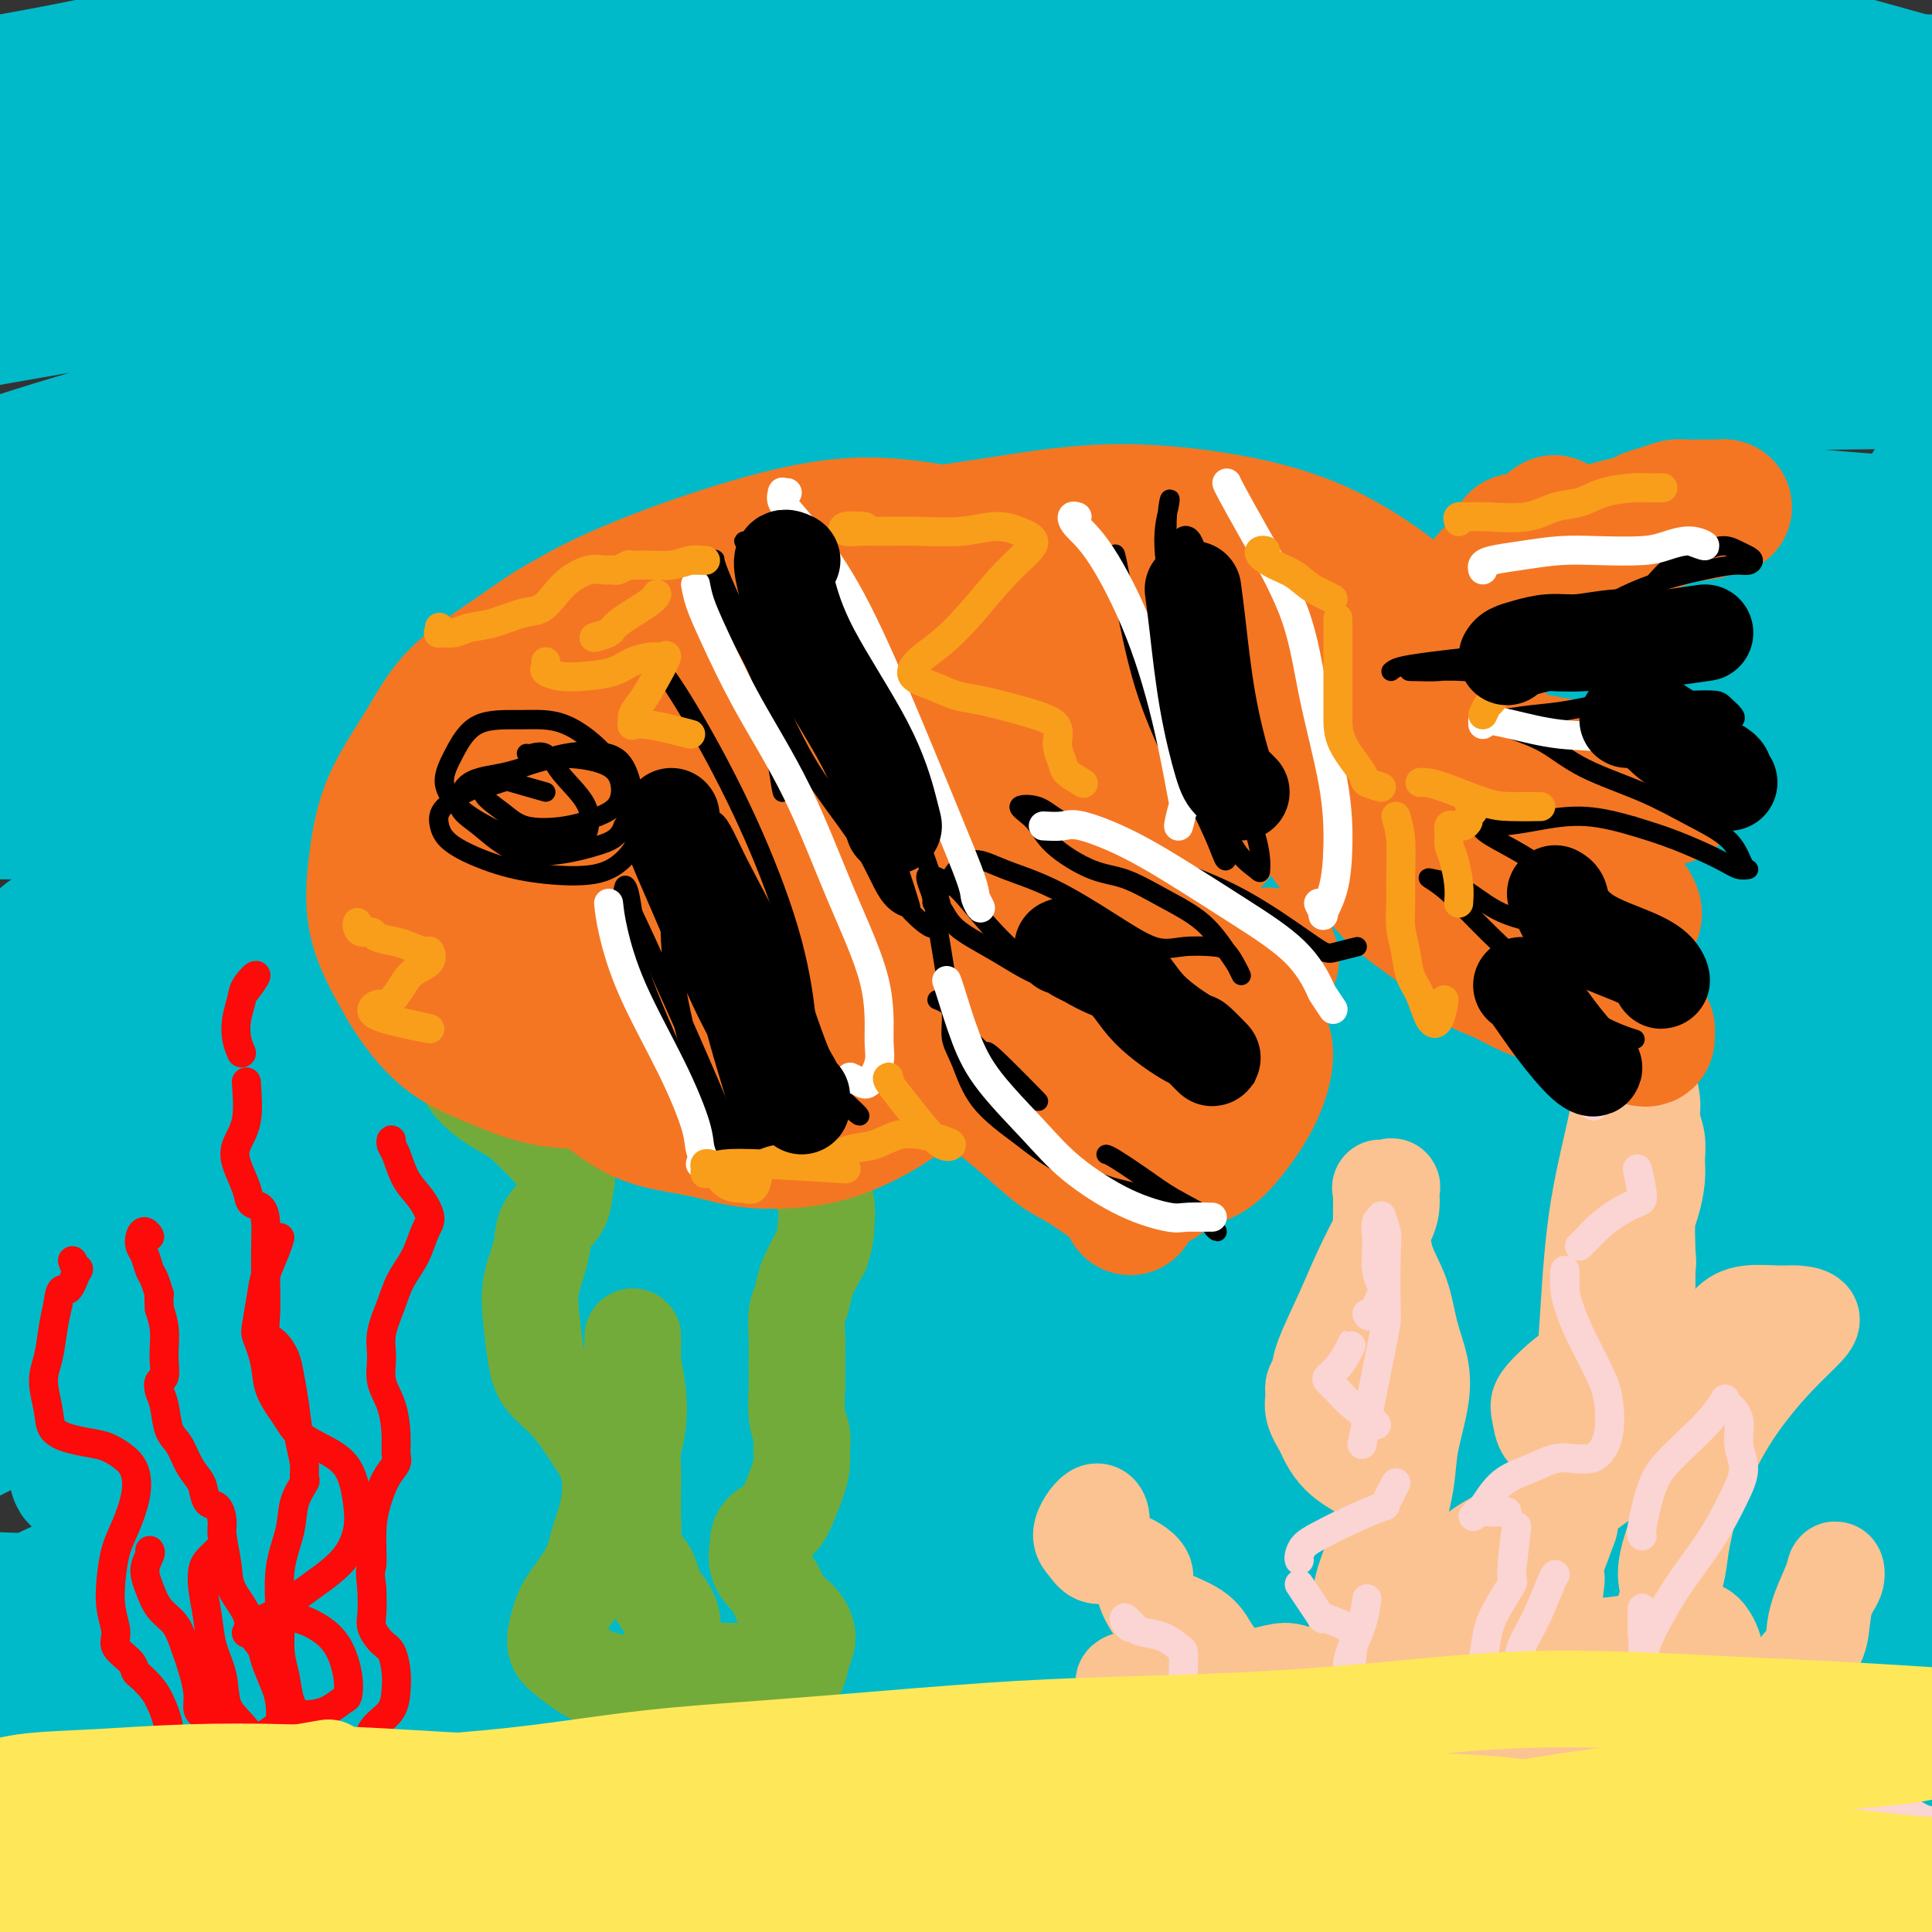 <svg viewBox='0 0 400 400' version='1.1' xmlns='http://www.w3.org/2000/svg' xmlns:xlink='http://www.w3.org/1999/xlink'><rect x="0" y="0" width="400" height="400" fill="#333333" stroke="none"/><g fill='none' stroke='#00BAC9' stroke-width='28' stroke-linecap='round' stroke-linejoin='round'><path d='M22,117c1.698,-0.997 3.396,-1.993 7,-3c3.604,-1.007 9.113,-2.024 15,-3c5.887,-0.976 12.150,-1.911 19,-3c6.850,-1.089 14.285,-2.331 22,-3c7.715,-0.669 15.708,-0.766 25,-1c9.292,-0.234 19.881,-0.607 30,-1c10.119,-0.393 19.766,-0.807 31,-1c11.234,-0.193 24.053,-0.165 37,0c12.947,0.165 26.021,0.467 39,1c12.979,0.533 25.862,1.295 39,2c13.138,0.705 26.531,1.351 39,2c12.469,0.649 24.015,1.300 35,2c10.985,0.700 21.410,1.449 30,2c8.590,0.551 15.346,0.903 21,1c5.654,0.097 10.207,-0.059 13,0c2.793,0.059 3.828,0.335 2,0c-1.828,-0.335 -6.519,-1.282 -13,-2c-6.481,-0.718 -14.753,-1.208 -25,-2c-10.247,-0.792 -22.469,-1.887 -37,-3c-14.531,-1.113 -31.369,-2.245 -51,-3c-19.631,-0.755 -42.053,-1.135 -64,-2c-21.947,-0.865 -43.417,-2.216 -65,-3c-21.583,-0.784 -43.279,-1.000 -63,-1c-19.721,0.000 -37.466,0.217 -53,1c-15.534,0.783 -28.857,2.133 -38,3c-9.143,0.867 -14.107,1.251 -17,2c-2.893,0.749 -3.715,1.865 -2,3c1.715,1.135 5.968,2.290 13,3c7.032,0.710 16.844,0.974 29,1c12.156,0.026 26.657,-0.185 43,-1c16.343,-0.815 34.526,-2.233 55,-3c20.474,-0.767 43.237,-0.884 66,-1'/><path d='M204,104c37.573,-1.012 49.504,-1.042 68,0c18.496,1.042 43.555,3.156 65,5c21.445,1.844 39.275,3.419 54,6c14.725,2.581 26.344,6.170 33,9c6.656,2.830 8.350,4.902 6,7c-2.350,2.098 -8.743,4.221 -21,5c-12.257,0.779 -30.376,0.215 -52,0c-21.624,-0.215 -46.752,-0.079 -75,0c-28.248,0.079 -59.615,0.102 -89,1c-29.385,0.898 -56.788,2.671 -81,5c-24.212,2.329 -45.233,5.213 -62,7c-16.767,1.787 -29.281,2.478 -37,4c-7.719,1.522 -10.644,3.876 -11,5c-0.356,1.124 1.858,1.018 9,1c7.142,-0.018 19.212,0.051 35,-1c15.788,-1.051 35.295,-3.224 58,-5c22.705,-1.776 48.609,-3.157 76,-5c27.391,-1.843 56.268,-4.147 83,-6c26.732,-1.853 51.319,-3.253 72,-4c20.681,-0.747 37.455,-0.841 49,-1c11.545,-0.159 17.861,-0.385 20,0c2.139,0.385 0.100,1.380 -6,2c-6.100,0.620 -16.263,0.865 -32,1c-15.737,0.135 -37.048,0.159 -61,0c-23.952,-0.159 -50.545,-0.501 -79,0c-28.455,0.501 -58.773,1.845 -87,3c-28.227,1.155 -54.365,2.122 -75,3c-20.635,0.878 -35.768,1.668 -46,2c-10.232,0.332 -15.562,0.205 -18,-1c-2.438,-1.205 -1.982,-3.487 4,-6c5.982,-2.513 17.491,-5.256 29,-8'/><path d='M33,133c12.838,-3.002 30.433,-6.507 51,-10c20.567,-3.493 44.106,-6.974 69,-9c24.894,-2.026 51.143,-2.595 76,-3c24.857,-0.405 48.323,-0.644 68,0c19.677,0.644 35.566,2.171 46,3c10.434,0.829 15.412,0.959 17,1c1.588,0.041 -0.214,-0.007 -7,0c-6.786,0.007 -18.557,0.069 -35,0c-16.443,-0.069 -37.556,-0.267 -61,0c-23.444,0.267 -49.217,1.001 -77,3c-27.783,1.999 -57.577,5.264 -84,9c-26.423,3.736 -49.474,7.945 -68,12c-18.526,4.055 -32.526,7.957 -42,12c-9.474,4.043 -14.423,8.226 -16,11c-1.577,2.774 0.217,4.138 7,5c6.783,0.862 18.554,1.223 34,1c15.446,-0.223 34.567,-1.032 57,-3c22.433,-1.968 48.178,-5.097 77,-8c28.822,-2.903 60.720,-5.579 92,-7c31.280,-1.421 61.943,-1.588 89,-1c27.057,0.588 50.508,1.929 68,4c17.492,2.071 29.025,4.872 36,7c6.975,2.128 9.392,3.583 7,5c-2.392,1.417 -9.592,2.795 -22,3c-12.408,0.205 -30.023,-0.762 -51,-1c-20.977,-0.238 -45.314,0.252 -73,0c-27.686,-0.252 -58.720,-1.247 -89,0c-30.280,1.247 -59.807,4.736 -85,8c-25.193,3.264 -46.052,6.302 -63,9c-16.948,2.698 -29.985,5.057 -37,7c-7.015,1.943 -8.007,3.472 -9,5'/><path d='M8,196c0.335,1.138 5.673,1.483 15,1c9.327,-0.483 22.642,-1.794 40,-4c17.358,-2.206 38.760,-5.305 63,-9c24.240,-3.695 51.317,-7.984 80,-11c28.683,-3.016 58.973,-4.759 86,-6c27.027,-1.241 50.790,-1.981 69,-2c18.210,-0.019 30.867,0.683 39,1c8.133,0.317 11.740,0.250 10,1c-1.740,0.750 -8.829,2.319 -21,3c-12.171,0.681 -29.426,0.474 -50,1c-20.574,0.526 -44.468,1.785 -73,4c-28.532,2.215 -61.701,5.387 -93,9c-31.299,3.613 -60.727,7.666 -87,12c-26.273,4.334 -49.392,8.950 -68,13c-18.608,4.050 -32.705,7.534 -41,10c-8.295,2.466 -10.786,3.914 -10,5c0.786,1.086 4.850,1.809 14,1c9.150,-0.809 23.386,-3.150 42,-6c18.614,-2.850 41.606,-6.208 67,-10c25.394,-3.792 53.189,-8.018 83,-11c29.811,-2.982 61.638,-4.718 91,-6c29.362,-1.282 56.261,-2.108 79,-2c22.739,0.108 41.320,1.152 54,2c12.680,0.848 19.460,1.501 22,2c2.540,0.499 0.839,0.843 -6,1c-6.839,0.157 -18.816,0.127 -35,0c-16.184,-0.127 -36.574,-0.352 -60,0c-23.426,0.352 -49.887,1.280 -77,3c-27.113,1.720 -54.876,4.232 -80,8c-25.124,3.768 -47.607,8.791 -66,13c-18.393,4.209 -32.697,7.605 -47,11'/><path d='M48,230c-22.929,5.321 -23.752,6.623 -25,8c-1.248,1.377 -2.921,2.830 0,3c2.921,0.170 10.434,-0.942 23,-3c12.566,-2.058 30.183,-5.062 50,-9c19.817,-3.938 41.834,-8.812 69,-13c27.166,-4.188 59.481,-7.692 88,-10c28.519,-2.308 53.241,-3.421 76,-4c22.759,-0.579 43.553,-0.626 59,0c15.447,0.626 25.546,1.924 32,3c6.454,1.076 9.263,1.930 6,3c-3.263,1.070 -12.596,2.356 -27,3c-14.404,0.644 -33.878,0.647 -56,1c-22.122,0.353 -46.892,1.055 -75,3c-28.108,1.945 -59.555,5.131 -88,9c-28.445,3.869 -53.889,8.420 -77,13c-23.111,4.580 -43.888,9.190 -60,13c-16.112,3.810 -27.560,6.819 -34,9c-6.440,2.181 -7.872,3.534 -6,4c1.872,0.466 7.048,0.046 18,-2c10.952,-2.046 27.681,-5.716 48,-10c20.319,-4.284 44.228,-9.181 70,-14c25.772,-4.819 53.407,-9.560 81,-13c27.593,-3.440 55.144,-5.581 80,-7c24.856,-1.419 47.016,-2.117 66,-2c18.984,0.117 34.793,1.049 46,2c11.207,0.951 17.814,1.923 21,3c3.186,1.077 2.953,2.261 -3,3c-5.953,0.739 -17.627,1.033 -33,1c-15.373,-0.033 -34.447,-0.394 -57,0c-22.553,0.394 -48.587,1.541 -76,4c-27.413,2.459 -56.207,6.229 -85,10'/><path d='M179,238c-27.857,4.467 -55.000,10.636 -79,16c-24.000,5.364 -44.859,9.925 -62,15c-17.141,5.075 -30.565,10.665 -39,14c-8.435,3.335 -11.883,4.414 -11,5c0.883,0.586 6.096,0.677 17,-1c10.904,-1.677 27.500,-5.123 46,-9c18.500,-3.877 38.904,-8.186 63,-13c24.096,-4.814 51.883,-10.132 79,-14c27.117,-3.868 53.564,-6.285 78,-8c24.436,-1.715 46.860,-2.727 65,-3c18.140,-0.273 31.997,0.192 42,1c10.003,0.808 16.154,1.957 18,3c1.846,1.043 -0.611,1.980 -9,3c-8.389,1.020 -22.710,2.122 -40,3c-17.290,0.878 -37.548,1.531 -61,3c-23.452,1.469 -50.099,3.755 -77,7c-26.901,3.245 -54.055,7.448 -77,12c-22.945,4.552 -41.681,9.451 -59,14c-17.319,4.549 -33.223,8.747 -43,12c-9.777,3.253 -13.428,5.561 -14,7c-0.572,1.439 1.934,2.010 10,1c8.066,-1.010 21.691,-3.601 39,-7c17.309,-3.399 38.303,-7.607 62,-12c23.697,-4.393 50.099,-8.973 77,-13c26.901,-4.027 54.303,-7.501 78,-10c23.697,-2.499 43.690,-4.023 62,-5c18.310,-0.977 34.937,-1.408 47,-1c12.063,0.408 19.563,1.656 24,3c4.437,1.344 5.810,2.785 2,4c-3.810,1.215 -12.803,2.204 -28,3c-15.197,0.796 -36.599,1.398 -58,2'/><path d='M331,270c-25.862,1.171 -47.517,1.598 -72,4c-24.483,2.402 -51.794,6.779 -77,11c-25.206,4.221 -48.309,8.285 -69,13c-20.691,4.715 -38.972,10.081 -55,15c-16.028,4.919 -29.803,9.390 -39,13c-9.197,3.610 -13.816,6.357 -16,8c-2.184,1.643 -1.933,2.180 4,2c5.933,-0.180 17.548,-1.079 33,-4c15.452,-2.921 34.742,-7.864 57,-13c22.258,-5.136 47.483,-10.464 74,-16c26.517,-5.536 54.324,-11.278 80,-15c25.676,-3.722 49.220,-5.422 70,-7c20.780,-1.578 38.797,-3.033 54,-3c15.203,0.033 27.592,1.553 35,3c7.408,1.447 9.836,2.822 10,4c0.164,1.178 -1.938,2.160 -11,3c-9.062,0.840 -25.086,1.537 -43,2c-17.914,0.463 -37.717,0.692 -62,2c-24.283,1.308 -53.047,3.695 -80,7c-26.953,3.305 -52.095,7.528 -76,12c-23.905,4.472 -46.571,9.192 -66,14c-19.429,4.808 -35.619,9.703 -48,14c-12.381,4.297 -20.951,7.998 -25,10c-4.049,2.002 -3.576,2.307 1,2c4.576,-0.307 13.255,-1.226 27,-4c13.745,-2.774 32.557,-7.404 53,-12c20.443,-4.596 42.516,-9.160 68,-14c25.484,-4.840 54.377,-9.957 82,-13c27.623,-3.043 53.975,-4.012 78,-5c24.025,-0.988 45.721,-1.997 63,-2c17.279,-0.003 30.139,0.998 43,2'/><path d='M424,303c10.204,0.957 14.214,2.351 15,4c0.786,1.649 -1.653,3.553 -10,5c-8.347,1.447 -22.603,2.436 -41,3c-18.397,0.564 -40.934,0.701 -67,2c-26.066,1.299 -55.662,3.758 -84,7c-28.338,3.242 -55.418,7.268 -81,12c-25.582,4.732 -49.668,10.171 -70,15c-20.332,4.829 -36.912,9.048 -50,13c-13.088,3.952 -22.685,7.637 -28,10c-5.315,2.363 -6.348,3.405 -4,4c2.348,0.595 8.076,0.743 19,-1c10.924,-1.743 27.044,-5.378 45,-10c17.956,-4.622 37.747,-10.233 63,-16c25.253,-5.767 55.966,-11.692 85,-17c29.034,-5.308 56.389,-10.000 82,-13c25.611,-3.000 49.478,-4.309 69,-5c19.522,-0.691 34.699,-0.764 45,0c10.301,0.764 15.726,2.366 17,4c1.274,1.634 -1.602,3.299 -9,5c-7.398,1.701 -19.316,3.438 -36,5c-16.684,1.562 -38.132,2.950 -62,4c-23.868,1.050 -50.155,1.761 -77,4c-26.845,2.239 -54.247,6.005 -80,10c-25.753,3.995 -49.856,8.221 -71,13c-21.144,4.779 -39.327,10.113 -53,15c-13.673,4.887 -22.835,9.327 -28,12c-5.165,2.673 -6.331,3.578 -4,4c2.331,0.422 8.161,0.361 19,-1c10.839,-1.361 26.687,-4.020 46,-8c19.313,-3.980 42.089,-9.280 67,-14c24.911,-4.720 51.955,-8.860 79,-13'/><path d='M220,356c46.544,-7.555 57.403,-8.444 76,-10c18.597,-1.556 44.931,-3.781 65,-5c20.069,-1.219 33.873,-1.433 43,-1c9.127,0.433 13.577,1.512 15,3c1.423,1.488 -0.183,3.385 -7,5c-6.817,1.615 -18.846,2.949 -35,4c-16.154,1.051 -36.432,1.820 -59,3c-22.568,1.180 -47.424,2.771 -72,5c-24.576,2.229 -48.872,5.096 -72,9c-23.128,3.904 -45.089,8.844 -64,13c-18.911,4.156 -34.773,7.529 -46,11c-11.227,3.471 -17.820,7.039 -21,9c-3.180,1.961 -2.945,2.315 2,2c4.945,-0.315 14.602,-1.299 28,-4c13.398,-2.701 30.537,-7.118 50,-11c19.463,-3.882 41.252,-7.227 66,-11c24.748,-3.773 52.457,-7.973 77,-11c24.543,-3.027 45.919,-4.881 65,-6c19.081,-1.119 35.866,-1.502 49,-1c13.134,0.502 22.616,1.890 28,3c5.384,1.110 6.671,1.942 3,3c-3.671,1.058 -12.302,2.342 -25,3c-12.698,0.658 -29.465,0.690 -48,1c-18.535,0.310 -38.837,0.897 -62,3c-23.163,2.103 -49.188,5.722 -72,9c-22.812,3.278 -42.412,6.214 -61,10c-18.588,3.786 -36.166,8.423 -49,12c-12.834,3.577 -20.925,6.093 -26,8c-5.075,1.907 -7.136,3.206 -6,4c1.136,0.794 5.467,1.084 15,0c9.533,-1.084 24.266,-3.542 39,-6'/><path d='M116,410c18.497,-2.407 37.738,-5.425 59,-9c21.262,-3.575 44.544,-7.707 67,-11c22.456,-3.293 44.085,-5.747 64,-8c19.915,-2.253 38.116,-4.306 54,-5c15.884,-0.694 29.452,-0.028 39,1c9.548,1.028 15.077,2.417 18,4c2.923,1.583 3.239,3.358 1,5c-2.239,1.642 -7.034,3.150 -15,4c-7.966,0.850 -19.104,1.042 -33,1c-13.896,-0.042 -30.551,-0.319 -48,0c-17.449,0.319 -35.694,1.234 -54,3c-18.306,1.766 -36.675,4.383 -53,7c-16.325,2.617 -30.605,5.235 -42,8c-11.395,2.765 -19.904,5.679 -25,8c-5.096,2.321 -6.779,4.050 -6,5c0.779,0.950 4.019,1.121 12,1c7.981,-0.121 20.703,-0.534 35,-2c14.297,-1.466 30.169,-3.987 48,-7c17.831,-3.013 37.620,-6.520 56,-10c18.380,-3.480 35.351,-6.934 51,-10c15.649,-3.066 29.978,-5.745 41,-9c11.022,-3.255 18.738,-7.088 23,-10c4.262,-2.912 5.070,-4.905 1,-8c-4.070,-3.095 -13.016,-7.291 -25,-11c-11.984,-3.709 -27.004,-6.930 -46,-10c-18.996,-3.070 -41.967,-5.988 -66,-8c-24.033,-2.012 -49.128,-3.116 -76,-4c-26.872,-0.884 -55.522,-1.546 -83,-2c-27.478,-0.454 -53.782,-0.699 -77,-1c-23.218,-0.301 -43.348,-0.657 -55,-2c-11.652,-1.343 -14.826,-3.671 -18,-6'/><path d='M-37,324c-2.597,-2.881 -0.090,-7.084 6,-12c6.090,-4.916 15.762,-10.545 29,-17c13.238,-6.455 30.042,-13.736 49,-21c18.958,-7.264 40.069,-14.512 62,-21c21.931,-6.488 44.681,-12.217 66,-17c21.319,-4.783 41.206,-8.620 57,-12c15.794,-3.380 27.494,-6.301 34,-8c6.506,-1.699 7.817,-2.174 4,-3c-3.817,-0.826 -12.764,-2.002 -27,-2c-14.236,0.002 -33.763,1.183 -56,3c-22.237,1.817 -47.184,4.271 -73,8c-25.816,3.729 -52.503,8.732 -77,13c-24.497,4.268 -46.806,7.802 -62,10c-15.194,2.198 -23.273,3.061 -27,2c-3.727,-1.061 -3.101,-4.047 2,-8c5.101,-3.953 14.676,-8.875 29,-15c14.324,-6.125 33.396,-13.453 56,-21c22.604,-7.547 48.739,-15.313 79,-23c30.261,-7.687 64.649,-15.295 99,-21c34.351,-5.705 68.664,-9.506 100,-12c31.336,-2.494 59.696,-3.680 81,-5c21.304,-1.320 35.552,-2.772 44,-4c8.448,-1.228 11.096,-2.230 9,-3c-2.096,-0.770 -8.937,-1.307 -21,-2c-12.063,-0.693 -29.349,-1.541 -51,-3c-21.651,-1.459 -47.666,-3.529 -78,-5c-30.334,-1.471 -64.987,-2.345 -99,-2c-34.013,0.345 -67.385,1.907 -99,4c-31.615,2.093 -61.473,4.717 -86,7c-24.527,2.283 -43.722,4.224 -55,5c-11.278,0.776 -14.639,0.388 -18,0'/><path d='M-60,139c-39.609,1.421 -9.632,-3.026 8,-7c17.632,-3.974 22.918,-7.474 39,-12c16.082,-4.526 42.959,-10.078 71,-15c28.041,-4.922 57.247,-9.214 88,-13c30.753,-3.786 63.055,-7.065 94,-9c30.945,-1.935 60.534,-2.524 86,-3c25.466,-0.476 46.809,-0.838 62,-1c15.191,-0.162 24.228,-0.126 29,0c4.772,0.126 5.278,0.340 1,0c-4.278,-0.340 -13.340,-1.234 -29,-2c-15.660,-0.766 -37.918,-1.404 -63,-2c-25.082,-0.596 -52.989,-1.149 -84,0c-31.011,1.149 -65.126,3.999 -96,7c-30.874,3.001 -58.508,6.151 -82,9c-23.492,2.849 -42.844,5.395 -55,7c-12.156,1.605 -17.116,2.269 -18,2c-0.884,-0.269 2.308,-1.470 10,-4c7.692,-2.530 19.884,-6.388 38,-11c18.116,-4.612 42.157,-9.978 70,-15c27.843,-5.022 59.488,-9.700 92,-13c32.512,-3.300 65.890,-5.221 96,-6c30.110,-0.779 56.951,-0.416 79,0c22.049,0.416 39.306,0.887 51,1c11.694,0.113 17.825,-0.130 20,0c2.175,0.130 0.395,0.635 -7,0c-7.395,-0.635 -20.404,-2.410 -38,-4c-17.596,-1.590 -39.778,-2.995 -67,-4c-27.222,-1.005 -59.482,-1.610 -93,-1c-33.518,0.610 -68.293,2.433 -101,5c-32.707,2.567 -63.345,5.876 -87,9c-23.655,3.124 -40.328,6.062 -57,9'/><path d='M-3,66c-26.227,3.773 -19.793,4.205 -17,4c2.793,-0.205 1.945,-1.046 8,-3c6.055,-1.954 19.012,-5.021 37,-9c17.988,-3.979 41.008,-8.870 66,-14c24.992,-5.130 51.955,-10.499 81,-15c29.045,-4.501 60.172,-8.134 89,-10c28.828,-1.866 55.358,-1.963 77,-2c21.642,-0.037 38.396,-0.013 49,0c10.604,0.013 15.059,0.014 16,0c0.941,-0.014 -1.632,-0.043 -9,0c-7.368,0.043 -19.531,0.158 -36,0c-16.469,-0.158 -37.242,-0.588 -61,-1c-23.758,-0.412 -50.500,-0.805 -79,0c-28.500,0.805 -58.759,2.807 -86,5c-27.241,2.193 -51.466,4.578 -73,7c-21.534,2.422 -40.378,4.880 -53,7c-12.622,2.120 -19.022,3.903 -22,4c-2.978,0.097 -2.534,-1.493 2,-3c4.534,-1.507 13.159,-2.930 27,-6c13.841,-3.070 32.897,-7.787 54,-12c21.103,-4.213 44.251,-7.924 70,-11c25.749,-3.076 54.099,-5.518 80,-7c25.901,-1.482 49.352,-2.002 69,-2c19.648,0.002 35.493,0.528 47,1c11.507,0.472 18.678,0.891 22,1c3.322,0.109 2.796,-0.091 -1,0c-3.796,0.091 -10.863,0.472 -23,0c-12.137,-0.472 -29.346,-1.797 -48,-3c-18.654,-1.203 -38.753,-2.286 -63,-2c-24.247,0.286 -52.642,1.939 -78,4c-25.358,2.061 -47.679,4.531 -70,7'/><path d='M72,6c-33.505,3.177 -43.269,5.621 -55,8c-11.731,2.379 -25.429,4.694 -33,6c-7.571,1.306 -9.014,1.604 -9,2c0.014,0.396 1.485,0.892 6,0c4.515,-0.892 12.074,-3.171 23,-5c10.926,-1.829 25.221,-3.209 42,-6c16.779,-2.791 36.043,-6.992 58,-10c21.957,-3.008 46.606,-4.822 71,-6c24.394,-1.178 48.531,-1.721 71,-1c22.469,0.721 43.269,2.706 62,5c18.731,2.294 35.392,4.897 50,8c14.608,3.103 27.163,6.705 39,10c11.837,3.295 22.956,6.283 31,9c8.044,2.717 13.013,5.164 16,7c2.987,1.836 3.991,3.063 4,4c0.009,0.937 -0.979,1.585 -6,2c-5.021,0.415 -14.077,0.598 -25,0c-10.923,-0.598 -23.714,-1.977 -37,-3c-13.286,-1.023 -27.067,-1.691 -40,-2c-12.933,-0.309 -25.016,-0.260 -34,0c-8.984,0.260 -14.867,0.729 -18,1c-3.133,0.271 -3.516,0.343 -3,0c0.516,-0.343 1.929,-1.102 6,-2c4.071,-0.898 10.798,-1.935 19,-3c8.202,-1.065 17.877,-2.158 29,-3c11.123,-0.842 23.692,-1.432 36,-1c12.308,0.432 24.353,1.886 34,3c9.647,1.114 16.895,1.886 21,3c4.105,1.114 5.067,2.569 5,3c-0.067,0.431 -1.162,-0.163 -4,0c-2.838,0.163 -7.419,1.081 -12,2'/><path d='M419,37c-5.686,0.524 -11.900,0.833 -18,2c-6.100,1.167 -12.086,3.192 -17,5c-4.914,1.808 -8.755,3.398 -11,6c-2.245,2.602 -2.895,6.214 -3,9c-0.105,2.786 0.336,4.746 2,7c1.664,2.254 4.551,4.803 8,7c3.449,2.197 7.460,4.043 11,5c3.540,0.957 6.610,1.025 9,1c2.390,-0.025 4.101,-0.144 5,0c0.899,0.144 0.985,0.549 1,1c0.015,0.451 -0.041,0.948 0,3c0.041,2.052 0.179,5.660 -1,9c-1.179,3.340 -3.676,6.411 -6,10c-2.324,3.589 -4.476,7.696 -6,11c-1.524,3.304 -2.421,5.804 -3,8c-0.579,2.196 -0.839,4.088 -1,5c-0.161,0.912 -0.222,0.844 0,1c0.222,0.156 0.726,0.537 1,0c0.274,-0.537 0.319,-1.992 0,-4c-0.319,-2.008 -1.003,-4.569 -1,-5c0.003,-0.431 0.693,1.269 0,0c-0.693,-1.269 -2.769,-5.505 -3,-6c-0.231,-0.495 1.385,2.753 3,6'/></g>
<g fill='none' stroke='#FCC392' stroke-width='12' stroke-linecap='round' stroke-linejoin='round'><path d='M288,332c-0.848,0.113 -1.696,0.226 -2,0c-0.304,-0.226 -0.064,-0.792 0,-1c0.064,-0.208 -0.048,-0.059 1,0c1.048,0.059 3.257,0.029 6,0c2.743,-0.029 6.019,-0.059 9,0c2.981,0.059 5.665,0.205 9,0c3.335,-0.205 7.320,-0.760 10,-2c2.680,-1.240 4.056,-3.164 5,-5c0.944,-1.836 1.455,-3.582 2,-5c0.545,-1.418 1.124,-2.506 1,-4c-0.124,-1.494 -0.950,-3.392 -2,-5c-1.050,-1.608 -2.323,-2.925 -3,-4c-0.677,-1.075 -0.758,-1.908 -2,-3c-1.242,-1.092 -3.643,-2.444 -5,-4c-1.357,-1.556 -1.669,-3.315 -2,-5c-0.331,-1.685 -0.683,-3.297 0,-5c0.683,-1.703 2.399,-3.497 4,-5c1.601,-1.503 3.088,-2.716 5,-4c1.912,-1.284 4.250,-2.639 7,-4c2.750,-1.361 5.912,-2.728 8,-4c2.088,-1.272 3.100,-2.448 4,-4c0.900,-1.552 1.686,-3.480 2,-5c0.314,-1.520 0.156,-2.631 0,-4c-0.156,-1.369 -0.311,-2.994 -1,-4c-0.689,-1.006 -1.912,-1.392 -3,-2c-1.088,-0.608 -2.041,-1.439 -3,-3c-0.959,-1.561 -1.923,-3.851 -3,-6c-1.077,-2.149 -2.266,-4.156 -3,-6c-0.734,-1.844 -1.011,-3.525 -1,-5c0.011,-1.475 0.311,-2.743 1,-4c0.689,-1.257 1.768,-2.502 3,-4c1.232,-1.498 2.616,-3.249 4,-5'/><path d='M339,220c1.811,-2.764 2.338,-3.174 3,-4c0.662,-0.826 1.460,-2.069 2,-3c0.540,-0.931 0.821,-1.549 1,-2c0.179,-0.451 0.254,-0.733 0,-1c-0.254,-0.267 -0.838,-0.519 -1,0c-0.162,0.519 0.097,1.808 0,3c-0.097,1.192 -0.551,2.287 -1,4c-0.449,1.713 -0.893,4.045 -1,6c-0.107,1.955 0.122,3.532 0,6c-0.122,2.468 -0.597,5.826 -1,8c-0.403,2.174 -0.735,3.164 -1,4c-0.265,0.836 -0.462,1.518 -1,2c-0.538,0.482 -1.417,0.764 -2,1c-0.583,0.236 -0.872,0.425 -1,1c-0.128,0.575 -0.096,1.536 0,2c0.096,0.464 0.257,0.433 0,2c-0.257,1.567 -0.930,4.734 -1,5c-0.070,0.266 0.465,-2.367 1,-5'/></g>
<g fill='none' stroke='#FCC392' stroke-width='20' stroke-linecap='round' stroke-linejoin='round'><path d='M286,351c0.133,-0.342 0.265,-0.684 0,-1c-0.265,-0.316 -0.929,-0.607 -1,-1c-0.071,-0.393 0.451,-0.888 1,-1c0.549,-0.112 1.125,0.159 2,0c0.875,-0.159 2.050,-0.750 4,-1c1.950,-0.250 4.674,-0.160 7,-1c2.326,-0.840 4.252,-2.610 6,-4c1.748,-1.390 3.316,-2.401 5,-3c1.684,-0.599 3.484,-0.786 5,-1c1.516,-0.214 2.748,-0.457 4,-1c1.252,-0.543 2.524,-1.388 3,-2c0.476,-0.612 0.157,-0.992 0,-2c-0.157,-1.008 -0.153,-2.644 0,-4c0.153,-1.356 0.455,-2.431 0,-3c-0.455,-0.569 -1.666,-0.630 -2,-1c-0.334,-0.370 0.208,-1.047 0,-2c-0.208,-0.953 -1.165,-2.180 -1,-3c0.165,-0.820 1.453,-1.233 2,-2c0.547,-0.767 0.354,-1.888 1,-3c0.646,-1.112 2.130,-2.216 3,-3c0.870,-0.784 1.127,-1.246 2,-2c0.873,-0.754 2.364,-1.798 4,-3c1.636,-1.202 3.419,-2.563 5,-4c1.581,-1.437 2.961,-2.949 4,-5c1.039,-2.051 1.739,-4.639 2,-7c0.261,-2.361 0.084,-4.493 0,-6c-0.084,-1.507 -0.075,-2.387 0,-4c0.075,-1.613 0.216,-3.958 0,-6c-0.216,-2.042 -0.789,-3.781 -1,-5c-0.211,-1.219 -0.060,-1.920 0,-3c0.060,-1.080 0.030,-2.540 0,-4'/><path d='M341,263c-0.143,-5.208 -0.000,-4.227 0,-5c0.000,-0.773 -0.142,-3.301 0,-5c0.142,-1.699 0.570,-2.569 1,-4c0.430,-1.431 0.862,-3.424 1,-5c0.138,-1.576 -0.019,-2.736 0,-4c0.019,-1.264 0.215,-2.634 0,-4c-0.215,-1.366 -0.842,-2.729 -1,-4c-0.158,-1.271 0.154,-2.451 0,-4c-0.154,-1.549 -0.774,-3.468 -1,-5c-0.226,-1.532 -0.060,-2.677 0,-4c0.060,-1.323 0.012,-2.825 0,-4c-0.012,-1.175 0.011,-2.023 0,-3c-0.011,-0.977 -0.058,-2.083 0,-3c0.058,-0.917 0.219,-1.647 0,-2c-0.219,-0.353 -0.819,-0.331 -1,0c-0.181,0.331 0.057,0.969 0,2c-0.057,1.031 -0.411,2.453 -1,4c-0.589,1.547 -1.415,3.219 -2,6c-0.585,2.781 -0.930,6.669 -2,12c-1.070,5.331 -2.867,12.103 -4,19c-1.133,6.897 -1.604,13.920 -2,20c-0.396,6.080 -0.719,11.218 -1,15c-0.281,3.782 -0.521,6.210 -1,9c-0.479,2.790 -1.199,5.944 -2,8c-0.801,2.056 -1.685,3.016 -3,5c-1.315,1.984 -3.061,4.992 -5,7c-1.939,2.008 -4.072,3.016 -6,4c-1.928,0.984 -3.651,1.944 -5,3c-1.349,1.056 -2.325,2.207 -4,3c-1.675,0.793 -4.050,1.226 -6,2c-1.950,0.774 -3.475,1.887 -5,3'/><path d='M291,329c-4.640,2.575 -3.240,1.511 -3,2c0.240,0.489 -0.680,2.530 -1,3c-0.320,0.470 -0.040,-0.630 0,-2c0.040,-1.370 -0.159,-3.009 0,-5c0.159,-1.991 0.677,-4.334 1,-6c0.323,-1.666 0.452,-2.656 1,-5c0.548,-2.344 1.514,-6.041 2,-9c0.486,-2.959 0.493,-5.178 1,-8c0.507,-2.822 1.513,-6.247 2,-9c0.487,-2.753 0.456,-4.834 0,-7c-0.456,-2.166 -1.338,-4.417 -2,-7c-0.662,-2.583 -1.106,-5.497 -2,-8c-0.894,-2.503 -2.239,-4.594 -3,-7c-0.761,-2.406 -0.938,-5.128 -1,-7c-0.062,-1.872 -0.009,-2.893 0,-4c0.009,-1.107 -0.026,-2.300 0,-3c0.026,-0.700 0.113,-0.908 0,-1c-0.113,-0.092 -0.427,-0.068 0,0c0.427,0.068 1.595,0.181 2,0c0.405,-0.181 0.049,-0.657 0,0c-0.049,0.657 0.211,2.448 0,4c-0.211,1.552 -0.893,2.867 -2,5c-1.107,2.133 -2.640,5.085 -4,8c-1.360,2.915 -2.546,5.791 -4,9c-1.454,3.209 -3.176,6.749 -4,9c-0.824,2.251 -0.751,3.214 -1,4c-0.249,0.786 -0.819,1.396 -1,2c-0.181,0.604 0.028,1.201 0,2c-0.028,0.799 -0.294,1.800 0,3c0.294,1.200 1.147,2.600 2,4'/><path d='M274,296c0.882,2.245 2.087,4.357 4,6c1.913,1.643 4.534,2.816 6,4c1.466,1.184 1.776,2.377 2,4c0.224,1.623 0.361,3.675 0,6c-0.361,2.325 -1.220,4.923 -2,7c-0.780,2.077 -1.481,3.634 -2,6c-0.519,2.366 -0.856,5.541 -1,8c-0.144,2.459 -0.095,4.203 0,6c0.095,1.797 0.235,3.647 1,5c0.765,1.353 2.154,2.209 3,3c0.846,0.791 1.150,1.519 2,2c0.850,0.481 2.246,0.716 3,1c0.754,0.284 0.864,0.616 2,1c1.136,0.384 3.296,0.819 5,1c1.704,0.181 2.951,0.106 4,0c1.049,-0.106 1.900,-0.244 3,-1c1.100,-0.756 2.450,-2.130 3,-3c0.550,-0.870 0.299,-1.238 1,-2c0.701,-0.762 2.355,-1.920 4,-3c1.645,-1.080 3.283,-2.081 5,-3c1.717,-0.919 3.513,-1.755 5,-2c1.487,-0.245 2.664,0.101 4,0c1.336,-0.101 2.829,-0.650 5,-1c2.171,-0.350 5.019,-0.500 7,-1c1.981,-0.500 3.094,-1.350 4,-2c0.906,-0.650 1.605,-1.099 2,-2c0.395,-0.901 0.487,-2.255 1,-4c0.513,-1.745 1.447,-3.880 2,-6c0.553,-2.120 0.726,-4.225 1,-6c0.274,-1.775 0.650,-3.222 1,-5c0.350,-1.778 0.675,-3.889 1,-6'/><path d='M350,309c1.416,-5.268 0.957,-3.938 1,-4c0.043,-0.062 0.588,-1.517 1,-3c0.412,-1.483 0.690,-2.995 1,-5c0.310,-2.005 0.653,-4.503 1,-7c0.347,-2.497 0.697,-4.995 1,-7c0.303,-2.005 0.558,-3.519 1,-5c0.442,-1.481 1.069,-2.931 2,-4c0.931,-1.069 2.165,-1.757 4,-2c1.835,-0.243 4.271,-0.041 6,0c1.729,0.041 2.751,-0.079 4,0c1.249,0.079 2.725,0.357 3,1c0.275,0.643 -0.650,1.652 -2,3c-1.350,1.348 -3.127,3.035 -5,5c-1.873,1.965 -3.844,4.209 -6,7c-2.156,2.791 -4.496,6.129 -7,11c-2.504,4.871 -5.173,11.274 -7,16c-1.827,4.726 -2.814,7.775 -3,10c-0.186,2.225 0.427,3.627 1,5c0.573,1.373 1.105,2.719 2,4c0.895,1.281 2.154,2.498 3,3c0.846,0.502 1.281,0.287 2,1c0.719,0.713 1.723,2.352 2,4c0.277,1.648 -0.171,3.304 -1,5c-0.829,1.696 -2.037,3.432 -4,5c-1.963,1.568 -4.681,2.966 -7,4c-2.319,1.034 -4.239,1.703 -7,2c-2.761,0.297 -6.364,0.223 -10,0c-3.636,-0.223 -7.304,-0.596 -11,-1c-3.696,-0.404 -7.418,-0.840 -11,-1c-3.582,-0.160 -7.023,-0.046 -10,0c-2.977,0.046 -5.488,0.023 -8,0'/><path d='M286,356c-8.396,-0.286 -4.385,-0.002 -4,0c0.385,0.002 -2.857,-0.277 -5,-1c-2.143,-0.723 -3.186,-1.889 -4,-3c-0.814,-1.111 -1.397,-2.165 -2,-3c-0.603,-0.835 -1.226,-1.450 -2,-2c-0.774,-0.550 -1.699,-1.034 -3,-1c-1.301,0.034 -2.977,0.585 -5,1c-2.023,0.415 -4.394,0.692 -6,1c-1.606,0.308 -2.448,0.646 -4,1c-1.552,0.354 -3.816,0.723 -6,1c-2.184,0.277 -4.290,0.461 -6,0c-1.710,-0.461 -3.025,-1.566 -4,-2c-0.975,-0.434 -1.609,-0.196 -2,0c-0.391,0.196 -0.540,0.351 0,1c0.540,0.649 1.767,1.792 4,3c2.233,1.208 5.470,2.479 9,4c3.530,1.521 7.352,3.290 12,4c4.648,0.710 10.123,0.360 15,0c4.877,-0.360 9.155,-0.731 13,-1c3.845,-0.269 7.257,-0.436 11,-1c3.743,-0.564 7.817,-1.525 11,-2c3.183,-0.475 5.474,-0.464 8,-1c2.526,-0.536 5.287,-1.617 7,-2c1.713,-0.383 2.376,-0.067 3,0c0.624,0.067 1.207,-0.115 2,0c0.793,0.115 1.794,0.528 3,1c1.206,0.472 2.616,1.005 4,2c1.384,0.995 2.742,2.452 4,4c1.258,1.548 2.416,3.186 4,4c1.584,0.814 3.596,0.804 6,0c2.404,-0.804 5.202,-2.402 8,-4'/><path d='M357,360c3.250,-1.198 4.375,-2.193 6,-4c1.625,-1.807 3.749,-4.427 6,-7c2.251,-2.573 4.628,-5.101 6,-7c1.372,-1.899 1.740,-3.169 2,-5c0.260,-1.831 0.412,-4.222 1,-6c0.588,-1.778 1.611,-2.943 2,-4c0.389,-1.057 0.144,-2.007 0,-2c-0.144,0.007 -0.189,0.970 -1,3c-0.811,2.030 -2.390,5.127 -3,8c-0.610,2.873 -0.252,5.524 -1,8c-0.748,2.476 -2.601,4.779 -4,7c-1.399,2.221 -2.342,4.361 -4,5c-1.658,0.639 -4.031,-0.221 -6,-1c-1.969,-0.779 -3.535,-1.476 -5,-2c-1.465,-0.524 -2.831,-0.877 -5,-1c-2.169,-0.123 -5.142,-0.018 -7,0c-1.858,0.018 -2.602,-0.051 -4,0c-1.398,0.051 -3.450,0.220 -6,0c-2.550,-0.220 -5.598,-0.831 -8,-1c-2.402,-0.169 -4.159,0.103 -7,0c-2.841,-0.103 -6.766,-0.583 -10,0c-3.234,0.583 -5.779,2.229 -9,3c-3.221,0.771 -7.120,0.669 -10,1c-2.880,0.331 -4.743,1.096 -8,1c-3.257,-0.096 -7.909,-1.054 -11,-2c-3.091,-0.946 -4.621,-1.881 -7,-3c-2.379,-1.119 -5.607,-2.424 -8,-4c-2.393,-1.576 -3.952,-3.424 -5,-5c-1.048,-1.576 -1.585,-2.879 -3,-4c-1.415,-1.121 -3.707,-2.061 -6,-3'/><path d='M242,335c-2.717,-2.108 -2.509,-1.376 -3,-2c-0.491,-0.624 -1.681,-2.602 -2,-4c-0.319,-1.398 0.234,-2.215 0,-3c-0.234,-0.785 -1.256,-1.537 -2,-2c-0.744,-0.463 -1.211,-0.639 -2,-1c-0.789,-0.361 -1.900,-0.909 -3,-1c-1.100,-0.091 -2.189,0.275 -3,0c-0.811,-0.275 -1.344,-1.193 -2,-2c-0.656,-0.807 -1.433,-1.505 -1,-3c0.433,-1.495 2.078,-3.787 3,-4c0.922,-0.213 1.121,1.653 1,2c-0.121,0.347 -0.560,-0.827 -1,-2'/></g>
<g fill='none' stroke='#FBD4D4' stroke-width='6' stroke-linecap='round' stroke-linejoin='round'><path d='M246,351c-0.424,-1.087 -0.847,-2.174 -1,-3c-0.153,-0.826 -0.035,-1.391 0,-2c0.035,-0.609 -0.015,-1.263 0,-2c0.015,-0.737 0.093,-1.558 0,-2c-0.093,-0.442 -0.358,-0.505 -1,-1c-0.642,-0.495 -1.662,-1.422 -3,-2c-1.338,-0.578 -2.995,-0.805 -4,-1c-1.005,-0.195 -1.358,-0.356 -2,-1c-0.642,-0.644 -1.574,-1.771 -2,-2c-0.426,-0.229 -0.345,0.438 0,1c0.345,0.562 0.956,1.018 1,1c0.044,-0.018 -0.478,-0.509 -1,-1'/><path d='M255,354c-0.059,0.340 -0.117,0.679 0,1c0.117,0.321 0.410,0.622 1,1c0.590,0.378 1.479,0.832 2,1c0.521,0.168 0.675,0.050 1,0c0.325,-0.050 0.822,-0.033 2,0c1.178,0.033 3.037,0.081 4,0c0.963,-0.081 1.028,-0.291 2,-1c0.972,-0.709 2.849,-1.917 3,-2c0.151,-0.083 -1.425,0.958 -3,2'/><path d='M276,351c0.476,0.199 0.953,0.397 1,0c0.047,-0.397 -0.335,-1.391 0,-2c0.335,-0.609 1.388,-0.833 2,-2c0.612,-1.167 0.781,-3.276 1,-5c0.219,-1.724 0.486,-3.063 0,-4c-0.486,-0.937 -1.724,-1.472 -3,-2c-1.276,-0.528 -2.589,-1.049 -3,-1c-0.411,0.049 0.082,0.667 -1,-1c-1.082,-1.667 -3.738,-5.619 -4,-6c-0.262,-0.381 1.869,2.810 4,6'/><path d='M269,323c-0.056,-0.239 -0.112,-0.478 0,-1c0.112,-0.522 0.392,-1.326 1,-2c0.608,-0.674 1.545,-1.218 3,-2c1.455,-0.782 3.429,-1.804 6,-3c2.571,-1.196 5.741,-2.568 7,-3c1.259,-0.432 0.608,0.076 1,-1c0.392,-1.076 1.826,-3.736 2,-4c0.174,-0.264 -0.913,1.868 -2,4'/><path d='M285,295c-0.045,-0.159 -0.091,-0.318 -1,-1c-0.909,-0.682 -2.683,-1.887 -4,-3c-1.317,-1.113 -2.179,-2.136 -3,-3c-0.821,-0.864 -1.603,-1.571 -2,-2c-0.397,-0.429 -0.410,-0.579 0,-1c0.410,-0.421 1.244,-1.113 2,-2c0.756,-0.887 1.434,-1.970 2,-3c0.566,-1.030 1.019,-2.009 1,-2c-0.019,0.009 -0.509,1.004 -1,2'/><path d='M283,272c0.204,0.409 0.408,0.819 1,0c0.592,-0.819 1.570,-2.865 2,-4c0.430,-1.135 0.310,-1.358 0,-2c-0.310,-0.642 -0.811,-1.702 -1,-3c-0.189,-1.298 -0.066,-2.834 0,-4c0.066,-1.166 0.074,-1.964 0,-3c-0.074,-1.036 -0.230,-2.312 0,-3c0.230,-0.688 0.846,-0.789 1,-1c0.154,-0.211 -0.154,-0.531 0,0c0.154,0.531 0.770,1.912 1,3c0.230,1.088 0.076,1.883 0,5c-0.076,3.117 -0.072,8.557 0,11c0.072,2.443 0.212,1.888 -1,8c-1.212,6.112 -3.775,18.889 -4,20c-0.225,1.111 1.887,-9.445 4,-20'/><path d='M283,331c-0.232,1.643 -0.464,3.286 -1,5c-0.536,1.714 -1.374,3.497 -2,5c-0.626,1.503 -1.038,2.724 -1,4c0.038,1.276 0.525,2.607 1,4c0.475,1.393 0.937,2.848 2,4c1.063,1.152 2.728,1.999 4,3c1.272,1.001 2.150,2.154 5,1c2.850,-1.154 7.671,-4.615 8,-5c0.329,-0.385 -3.836,2.308 -8,5'/><path d='M307,355c-0.037,-0.219 -0.074,-0.438 0,-1c0.074,-0.562 0.259,-1.467 0,-2c-0.259,-0.533 -0.962,-0.694 -1,-2c-0.038,-1.306 0.587,-3.758 1,-6c0.413,-2.242 0.612,-4.273 1,-6c0.388,-1.727 0.963,-3.151 2,-5c1.037,-1.849 2.536,-4.125 3,-5c0.464,-0.875 -0.106,-0.351 0,-3c0.106,-2.649 0.887,-8.471 1,-9c0.113,-0.529 -0.444,4.236 -1,9'/><path d='M312,313c-1.505,0.037 -3.010,0.074 -4,0c-0.990,-0.074 -1.466,-0.260 -2,0c-0.534,0.260 -1.126,0.966 -1,1c0.126,0.034 0.971,-0.604 2,-2c1.029,-1.396 2.243,-3.551 4,-5c1.757,-1.449 4.056,-2.194 6,-3c1.944,-0.806 3.533,-1.675 5,-2c1.467,-0.325 2.811,-0.105 4,0c1.189,0.105 2.224,0.097 3,0c0.776,-0.097 1.295,-0.283 2,-1c0.705,-0.717 1.598,-1.966 2,-4c0.402,-2.034 0.314,-4.853 0,-7c-0.314,-2.147 -0.855,-3.623 -2,-6c-1.145,-2.377 -2.895,-5.656 -4,-8c-1.105,-2.344 -1.564,-3.752 -2,-5c-0.436,-1.248 -0.848,-2.336 -1,-4c-0.152,-1.664 -0.043,-3.904 0,-4c0.043,-0.096 0.022,1.952 0,4'/><path d='M327,258c0.711,-0.694 1.421,-1.389 2,-2c0.579,-0.611 1.026,-1.139 2,-2c0.974,-0.861 2.474,-2.057 4,-3c1.526,-0.943 3.079,-1.634 4,-2c0.921,-0.366 1.209,-0.406 1,-2c-0.209,-1.594 -0.917,-4.741 -1,-5c-0.083,-0.259 0.458,2.371 1,5'/><path d='M330,229c-0.711,-0.364 -1.423,-0.728 -2,-2c-0.577,-1.272 -1.021,-3.451 -1,-5c0.021,-1.549 0.506,-2.468 2,-3c1.494,-0.532 3.999,-0.679 6,-1c2.001,-0.321 3.500,-0.817 5,-1c1.500,-0.183 3.000,-0.052 3,0c0.000,0.052 -1.500,0.026 -3,0'/><path d='M322,326c-0.169,0.208 -0.338,0.415 -1,2c-0.662,1.585 -1.816,4.547 -3,7c-1.184,2.453 -2.398,4.397 -3,6c-0.602,1.603 -0.593,2.866 -1,4c-0.407,1.134 -1.231,2.141 -1,3c0.231,0.859 1.515,1.570 2,2c0.485,0.430 0.169,0.577 1,0c0.831,-0.577 2.809,-1.879 3,-2c0.191,-0.121 -1.404,0.940 -3,2'/><path d='M335,354c0.793,-0.282 1.585,-0.565 2,-1c0.415,-0.435 0.451,-1.024 1,-2c0.549,-0.976 1.611,-2.339 2,-5c0.389,-2.661 0.104,-6.621 0,-8c-0.104,-1.379 -0.028,-0.179 0,-1c0.028,-0.821 0.008,-3.663 0,-4c-0.008,-0.337 -0.004,1.832 0,4'/><path d='M340,318c-0.159,-0.067 -0.318,-0.134 0,-2c0.318,-1.866 1.112,-5.530 2,-8c0.888,-2.470 1.870,-3.744 3,-5c1.130,-1.256 2.410,-2.492 4,-4c1.590,-1.508 3.492,-3.286 5,-5c1.508,-1.714 2.623,-3.362 3,-4c0.377,-0.638 0.015,-0.265 0,0c-0.015,0.265 0.318,0.423 1,1c0.682,0.577 1.714,1.575 2,3c0.286,1.425 -0.175,3.278 0,5c0.175,1.722 0.985,3.314 1,5c0.015,1.686 -0.767,3.468 -2,6c-1.233,2.532 -2.918,5.816 -5,9c-2.082,3.184 -4.561,6.269 -7,10c-2.439,3.731 -4.838,8.109 -6,11c-1.162,2.891 -1.087,4.294 -1,6c0.087,1.706 0.186,3.716 0,5c-0.186,1.284 -0.656,1.842 0,2c0.656,0.158 2.440,-0.084 4,0c1.560,0.084 2.898,0.495 5,1c2.102,0.505 4.970,1.106 7,2c2.030,0.894 3.222,2.082 4,3c0.778,0.918 1.144,1.567 2,2c0.856,0.433 2.204,0.650 3,1c0.796,0.350 1.042,0.835 1,1c-0.042,0.165 -0.372,0.012 -1,1c-0.628,0.988 -1.555,3.117 -3,5c-1.445,1.883 -3.406,3.521 -5,5c-1.594,1.479 -2.819,2.798 -5,4c-2.181,1.202 -5.318,2.285 -8,3c-2.682,0.715 -4.909,1.061 -6,1c-1.091,-0.061 -1.045,-0.531 -1,-1'/><path d='M337,381c-3.667,-0.333 -5.333,-2.667 -5,-3c0.333,-0.333 2.667,1.333 5,3'/><path d='M316,369c-0.987,0.149 -1.973,0.298 -3,0c-1.027,-0.298 -2.094,-1.044 -3,-1c-0.906,0.044 -1.652,0.878 -2,1c-0.348,0.122 -0.298,-0.467 -1,0c-0.702,0.467 -2.157,1.991 -3,3c-0.843,1.009 -1.073,1.502 -4,2c-2.927,0.498 -8.551,0.999 -9,1c-0.449,0.001 4.275,-0.500 9,-1'/><path d='M264,363c0.380,-0.209 0.760,-0.418 -1,-1c-1.760,-0.582 -5.658,-1.537 -8,-2c-2.342,-0.463 -3.126,-0.432 -4,0c-0.874,0.432 -1.837,1.266 -3,2c-1.163,0.734 -2.525,1.367 -4,2c-1.475,0.633 -3.062,1.265 -5,2c-1.938,0.735 -4.227,1.574 -6,2c-1.773,0.426 -3.030,0.440 -5,1c-1.970,0.560 -4.652,1.667 -7,2c-2.348,0.333 -4.361,-0.107 -6,0c-1.639,0.107 -2.903,0.759 -4,1c-1.097,0.241 -2.028,0.069 -2,0c0.028,-0.069 1.014,-0.034 2,0'/><path d='M189,370c0.375,-0.421 0.749,-0.842 2,-1c1.251,-0.158 3.378,-0.055 6,0c2.622,0.055 5.739,0.060 10,0c4.261,-0.060 9.666,-0.186 15,0c5.334,0.186 10.597,0.684 16,1c5.403,0.316 10.947,0.451 16,1c5.053,0.549 9.615,1.511 14,2c4.385,0.489 8.592,0.504 13,1c4.408,0.496 9.017,1.473 11,2c1.983,0.527 1.342,0.603 3,0c1.658,-0.603 5.617,-1.887 6,-2c0.383,-0.113 -2.808,0.943 -6,2'/><path d='M317,371c0.714,0.016 1.428,0.032 3,0c1.572,-0.032 4.002,-0.112 6,0c1.998,0.112 3.565,0.416 6,1c2.435,0.584 5.737,1.449 8,2c2.263,0.551 3.486,0.788 6,1c2.514,0.212 6.320,0.397 9,0c2.680,-0.397 4.233,-1.378 7,-2c2.767,-0.622 6.747,-0.885 10,-1c3.253,-0.115 5.779,-0.082 9,0c3.221,0.082 7.136,0.214 10,1c2.864,0.786 4.675,2.224 6,3c1.325,0.776 2.162,0.888 3,1'/></g>
<g fill='none' stroke='#FD0A0A' stroke-width='6' stroke-linecap='round' stroke-linejoin='round'><path d='M42,362c-0.364,-0.020 -0.729,-0.040 0,0c0.729,0.040 2.551,0.140 4,0c1.449,-0.140 2.526,-0.520 4,-1c1.474,-0.480 3.346,-1.059 5,-2c1.654,-0.941 3.091,-2.245 4,-3c0.909,-0.755 1.291,-0.960 2,-1c0.709,-0.040 1.746,0.084 3,0c1.254,-0.084 2.724,-0.378 4,-1c1.276,-0.622 2.359,-1.573 3,-2c0.641,-0.427 0.839,-0.329 1,-1c0.161,-0.671 0.283,-2.111 0,-4c-0.283,-1.889 -0.971,-4.225 -2,-6c-1.029,-1.775 -2.397,-2.987 -4,-4c-1.603,-1.013 -3.440,-1.825 -5,-2c-1.560,-0.175 -2.845,0.287 -4,1c-1.155,0.713 -2.182,1.678 -3,2c-0.818,0.322 -1.426,-0.000 -2,0c-0.574,0.000 -1.114,0.322 -1,0c0.114,-0.322 0.884,-1.287 2,-2c1.116,-0.713 2.579,-1.172 4,-2c1.421,-0.828 2.798,-2.024 4,-3c1.202,-0.976 2.227,-1.731 4,-3c1.773,-1.269 4.293,-3.053 6,-5c1.707,-1.947 2.602,-4.057 3,-6c0.398,-1.943 0.298,-3.719 0,-6c-0.298,-2.281 -0.794,-5.067 -2,-7c-1.206,-1.933 -3.121,-3.013 -5,-4c-1.879,-0.987 -3.722,-1.880 -5,-3c-1.278,-1.120 -1.992,-2.465 -3,-4c-1.008,-1.535 -2.310,-3.259 -3,-5c-0.690,-1.741 -0.769,-3.497 -1,-5c-0.231,-1.503 -0.616,-2.751 -1,-4'/><path d='M54,279c-1.052,-2.771 -1.181,-2.700 -1,-4c0.181,-1.300 0.673,-3.973 1,-6c0.327,-2.027 0.490,-3.409 1,-5c0.510,-1.591 1.368,-3.390 2,-5c0.632,-1.610 1.038,-3.031 1,-3c-0.038,0.031 -0.519,1.516 -1,3'/><path d='M50,218c-0.395,-0.918 -0.789,-1.837 -1,-3c-0.211,-1.163 -0.237,-2.572 0,-4c0.237,-1.428 0.738,-2.877 1,-4c0.262,-1.123 0.287,-1.920 1,-3c0.713,-1.080 2.115,-2.445 2,-2c-0.115,0.445 -1.747,2.698 -2,3c-0.253,0.302 0.874,-1.349 2,-3'/><path d='M51,224c0.211,2.902 0.423,5.804 0,8c-0.423,2.196 -1.480,3.686 -2,5c-0.520,1.314 -0.504,2.451 0,4c0.504,1.549 1.494,3.511 2,5c0.506,1.489 0.528,2.507 1,3c0.472,0.493 1.395,0.463 2,1c0.605,0.537 0.893,1.642 1,3c0.107,1.358 0.035,2.968 0,5c-0.035,2.032 -0.031,4.486 0,7c0.031,2.514 0.088,5.087 0,7c-0.088,1.913 -0.322,3.167 0,4c0.322,0.833 1.199,1.247 2,2c0.801,0.753 1.525,1.846 2,3c0.475,1.154 0.701,2.369 1,4c0.299,1.631 0.670,3.678 1,6c0.330,2.322 0.617,4.920 1,7c0.383,2.080 0.861,3.642 1,5c0.139,1.358 -0.061,2.511 0,3c0.061,0.489 0.385,0.313 0,1c-0.385,0.687 -1.477,2.238 -2,4c-0.523,1.762 -0.477,3.737 -1,6c-0.523,2.263 -1.616,4.815 -2,8c-0.384,3.185 -0.059,7.005 0,10c0.059,2.995 -0.149,5.166 0,7c0.149,1.834 0.656,3.330 1,5c0.344,1.670 0.527,3.514 1,5c0.473,1.486 1.237,2.614 2,4c0.763,1.386 1.524,3.031 2,5c0.476,1.969 0.667,4.261 1,6c0.333,1.739 0.810,2.925 1,4c0.190,1.075 0.095,2.037 0,3'/><path d='M66,374c1.175,4.943 0.113,1.299 -1,0c-1.113,-1.299 -2.278,-0.253 -3,0c-0.722,0.253 -1.003,-0.289 -2,0c-0.997,0.289 -2.711,1.407 -3,2c-0.289,0.593 0.845,0.660 0,1c-0.845,0.340 -3.670,0.954 -4,1c-0.330,0.046 1.835,-0.477 4,-1'/><path d='M37,375c-0.081,0.036 -0.163,0.072 -1,0c-0.837,-0.072 -2.431,-0.251 -3,0c-0.569,0.251 -0.114,0.932 0,1c0.114,0.068 -0.111,-0.479 0,-1c0.111,-0.521 0.560,-1.018 1,-2c0.440,-0.982 0.872,-2.451 1,-4c0.128,-1.549 -0.049,-3.178 0,-5c0.049,-1.822 0.325,-3.835 0,-6c-0.325,-2.165 -1.251,-4.480 -2,-6c-0.749,-1.520 -1.323,-2.245 -2,-3c-0.677,-0.755 -1.459,-1.541 -2,-2c-0.541,-0.459 -0.842,-0.592 -1,-1c-0.158,-0.408 -0.172,-1.090 -1,-2c-0.828,-0.910 -2.468,-2.049 -3,-3c-0.532,-0.951 0.045,-1.715 0,-3c-0.045,-1.285 -0.713,-3.091 -1,-5c-0.287,-1.909 -0.195,-3.922 0,-6c0.195,-2.078 0.492,-4.223 1,-6c0.508,-1.777 1.227,-3.187 2,-5c0.773,-1.813 1.601,-4.030 2,-6c0.399,-1.970 0.369,-3.693 0,-5c-0.369,-1.307 -1.076,-2.197 -2,-3c-0.924,-0.803 -2.064,-1.517 -3,-2c-0.936,-0.483 -1.667,-0.733 -3,-1c-1.333,-0.267 -3.268,-0.551 -5,-1c-1.732,-0.449 -3.260,-1.063 -4,-2c-0.740,-0.937 -0.693,-2.196 -1,-4c-0.307,-1.804 -0.969,-4.154 -1,-6c-0.031,-1.846 0.569,-3.189 1,-5c0.431,-1.811 0.695,-4.089 1,-6c0.305,-1.911 0.653,-3.456 1,-5'/><path d='M12,270c0.491,-4.449 1.220,-2.571 2,-3c0.780,-0.429 1.611,-3.167 2,-4c0.389,-0.833 0.335,0.237 0,0c-0.335,-0.237 -0.953,-1.782 -1,-2c-0.047,-0.218 0.476,0.891 1,2'/><path d='M31,321c0.133,0.177 0.266,0.353 0,1c-0.266,0.647 -0.931,1.763 -1,3c-0.069,1.237 0.457,2.595 1,4c0.543,1.405 1.102,2.858 2,4c0.898,1.142 2.134,1.973 3,3c0.866,1.027 1.360,2.251 2,4c0.640,1.749 1.425,4.023 2,6c0.575,1.977 0.941,3.657 1,5c0.059,1.343 -0.187,2.350 0,3c0.187,0.650 0.808,0.942 1,1c0.192,0.058 -0.044,-0.120 0,0c0.044,0.120 0.368,0.537 1,1c0.632,0.463 1.574,0.972 2,2c0.426,1.028 0.338,2.577 1,4c0.662,1.423 2.076,2.721 3,4c0.924,1.279 1.358,2.539 2,3c0.642,0.461 1.493,0.124 2,0c0.507,-0.124 0.672,-0.033 1,0c0.328,0.033 0.820,0.009 1,0c0.180,-0.009 0.048,-0.002 0,0c-0.048,0.002 -0.014,0.001 0,0c0.014,-0.001 0.007,-0.000 0,0'/><path d='M55,369c0.147,-0.049 0.295,-0.099 0,0c-0.295,0.099 -1.032,0.345 -1,0c0.032,-0.345 0.832,-1.282 1,-2c0.168,-0.718 -0.297,-1.219 0,-2c0.297,-0.781 1.354,-1.844 2,-3c0.646,-1.156 0.879,-2.406 1,-4c0.121,-1.594 0.130,-3.532 0,-5c-0.130,-1.468 -0.400,-2.467 -1,-4c-0.600,-1.533 -1.530,-3.599 -2,-5c-0.470,-1.401 -0.479,-2.136 -1,-3c-0.521,-0.864 -1.555,-1.856 -2,-3c-0.445,-1.144 -0.301,-2.441 -1,-4c-0.699,-1.559 -2.242,-3.381 -3,-5c-0.758,-1.619 -0.732,-3.034 -1,-5c-0.268,-1.966 -0.832,-4.484 -1,-6c-0.168,-1.516 0.058,-2.030 0,-3c-0.058,-0.970 -0.400,-2.397 -1,-3c-0.600,-0.603 -1.459,-0.381 -2,-1c-0.541,-0.619 -0.765,-2.078 -1,-3c-0.235,-0.922 -0.483,-1.307 -1,-2c-0.517,-0.693 -1.305,-1.694 -2,-3c-0.695,-1.306 -1.298,-2.917 -2,-4c-0.702,-1.083 -1.505,-1.636 -2,-3c-0.495,-1.364 -0.683,-3.537 -1,-5c-0.317,-1.463 -0.765,-2.214 -1,-3c-0.235,-0.786 -0.258,-1.606 0,-2c0.258,-0.394 0.799,-0.363 1,-1c0.201,-0.637 0.064,-1.944 0,-3c-0.064,-1.056 -0.056,-1.861 0,-3c0.056,-1.139 0.159,-2.611 0,-4c-0.159,-1.389 -0.579,-2.694 -1,-4'/><path d='M33,271c-0.262,-4.386 0.084,-2.852 0,-3c-0.084,-0.148 -0.598,-1.979 -1,-3c-0.402,-1.021 -0.694,-1.231 -1,-2c-0.306,-0.769 -0.628,-2.096 -1,-3c-0.372,-0.904 -0.796,-1.383 -1,-2c-0.204,-0.617 -0.189,-1.372 0,-2c0.189,-0.628 0.551,-1.131 1,-1c0.449,0.131 0.985,0.894 1,1c0.015,0.106 -0.493,-0.447 -1,-1'/><path d='M45,321c-0.739,0.702 -1.478,1.404 -2,2c-0.522,0.596 -0.826,1.088 -1,2c-0.174,0.912 -0.217,2.246 0,4c0.217,1.754 0.694,3.928 1,6c0.306,2.072 0.442,4.042 1,6c0.558,1.958 1.540,3.904 2,6c0.460,2.096 0.399,4.342 1,6c0.601,1.658 1.863,2.728 3,4c1.137,1.272 2.150,2.745 3,4c0.850,1.255 1.537,2.290 2,3c0.463,0.710 0.702,1.094 1,2c0.298,0.906 0.655,2.334 1,3c0.345,0.666 0.679,0.571 1,1c0.321,0.429 0.631,1.381 1,2c0.369,0.619 0.798,0.903 1,1c0.202,0.097 0.178,0.005 0,0c-0.178,-0.005 -0.508,0.075 0,0c0.508,-0.075 1.855,-0.306 3,-1c1.145,-0.694 2.087,-1.852 3,-3c0.913,-1.148 1.796,-2.288 3,-3c1.204,-0.712 2.729,-0.998 4,-2c1.271,-1.002 2.289,-2.721 3,-4c0.711,-1.279 1.117,-2.118 2,-3c0.883,-0.882 2.245,-1.807 3,-3c0.755,-1.193 0.902,-2.655 1,-4c0.098,-1.345 0.145,-2.574 0,-4c-0.145,-1.426 -0.484,-3.048 -1,-4c-0.516,-0.952 -1.211,-1.235 -2,-2c-0.789,-0.765 -1.674,-2.014 -2,-3c-0.326,-0.986 -0.093,-1.710 0,-3c0.093,-1.290 0.047,-3.145 0,-5'/><path d='M77,329c-0.609,-4.654 -0.131,-3.789 0,-5c0.131,-1.211 -0.084,-4.497 0,-7c0.084,-2.503 0.468,-4.222 1,-6c0.532,-1.778 1.213,-3.616 2,-5c0.787,-1.384 1.681,-2.315 2,-3c0.319,-0.685 0.061,-1.123 0,-2c-0.061,-0.877 0.073,-2.193 0,-4c-0.073,-1.807 -0.353,-4.107 -1,-6c-0.647,-1.893 -1.661,-3.380 -2,-5c-0.339,-1.620 -0.004,-3.373 0,-5c0.004,-1.627 -0.322,-3.128 0,-5c0.322,-1.872 1.293,-4.113 2,-6c0.707,-1.887 1.151,-3.418 2,-5c0.849,-1.582 2.102,-3.215 3,-5c0.898,-1.785 1.439,-3.721 2,-5c0.561,-1.279 1.141,-1.900 1,-3c-0.141,-1.100 -1.005,-2.677 -2,-4c-0.995,-1.323 -2.123,-2.390 -3,-4c-0.877,-1.610 -1.503,-3.761 -2,-5c-0.497,-1.239 -0.865,-1.564 -1,-2c-0.135,-0.436 -0.039,-0.982 0,-1c0.039,-0.018 0.019,0.491 0,1'/></g>
<g fill='none' stroke='#73AB3A' stroke-width='20' stroke-linecap='round' stroke-linejoin='round'><path d='M148,346c0.592,0.001 1.185,0.003 2,0c0.815,-0.003 1.853,-0.009 3,0c1.147,0.009 2.402,0.035 4,0c1.598,-0.035 3.539,-0.131 5,0c1.461,0.131 2.442,0.488 3,0c0.558,-0.488 0.694,-1.822 1,-3c0.306,-1.178 0.783,-2.201 1,-3c0.217,-0.799 0.173,-1.375 0,-2c-0.173,-0.625 -0.474,-1.299 -1,-2c-0.526,-0.701 -1.275,-1.428 -2,-2c-0.725,-0.572 -1.424,-0.989 -2,-2c-0.576,-1.011 -1.029,-2.617 -2,-4c-0.971,-1.383 -2.461,-2.544 -3,-4c-0.539,-1.456 -0.128,-3.206 0,-4c0.128,-0.794 -0.026,-0.631 0,-1c0.026,-0.369 0.231,-1.271 1,-2c0.769,-0.729 2.101,-1.287 3,-2c0.899,-0.713 1.366,-1.583 2,-3c0.634,-1.417 1.434,-3.381 2,-5c0.566,-1.619 0.898,-2.894 1,-4c0.102,-1.106 -0.025,-2.045 0,-3c0.025,-0.955 0.203,-1.927 0,-3c-0.203,-1.073 -0.787,-2.248 -1,-4c-0.213,-1.752 -0.054,-4.082 0,-6c0.054,-1.918 0.002,-3.424 0,-5c-0.002,-1.576 0.046,-3.221 0,-5c-0.046,-1.779 -0.188,-3.693 0,-5c0.188,-1.307 0.704,-2.006 1,-3c0.296,-0.994 0.370,-2.284 1,-4c0.630,-1.716 1.815,-3.858 3,-6'/><path d='M170,259c0.975,-2.895 0.912,-3.631 1,-5c0.088,-1.369 0.326,-3.369 0,-5c-0.326,-1.631 -1.215,-2.893 -2,-5c-0.785,-2.107 -1.464,-5.060 -2,-7c-0.536,-1.940 -0.928,-2.867 -1,-4c-0.072,-1.133 0.177,-2.473 0,-4c-0.177,-1.527 -0.779,-3.241 -1,-5c-0.221,-1.759 -0.062,-3.564 0,-5c0.062,-1.436 0.027,-2.503 0,-4c-0.027,-1.497 -0.044,-3.423 0,-5c0.044,-1.577 0.151,-2.805 1,-4c0.849,-1.195 2.440,-2.356 4,-3c1.560,-0.644 3.088,-0.771 4,-1c0.912,-0.229 1.207,-0.562 1,-1c-0.207,-0.438 -0.916,-0.982 -1,-1c-0.084,-0.018 0.458,0.491 1,1'/><path d='M153,359c-1.041,-1.569 -2.083,-3.138 -3,-4c-0.917,-0.862 -1.710,-1.018 -2,-1c-0.290,0.018 -0.078,0.209 0,0c0.078,-0.209 0.023,-0.819 0,-1c-0.023,-0.181 -0.014,0.066 -1,0c-0.986,-0.066 -2.967,-0.444 -5,-1c-2.033,-0.556 -4.119,-1.291 -7,-2c-2.881,-0.709 -6.559,-1.393 -9,-2c-2.441,-0.607 -3.645,-1.136 -5,-2c-1.355,-0.864 -2.861,-2.064 -4,-3c-1.139,-0.936 -1.911,-1.609 -2,-3c-0.089,-1.391 0.505,-3.499 1,-5c0.495,-1.501 0.891,-2.396 2,-4c1.109,-1.604 2.931,-3.917 4,-6c1.069,-2.083 1.386,-3.936 2,-6c0.614,-2.064 1.524,-4.341 2,-7c0.476,-2.659 0.517,-5.702 0,-8c-0.517,-2.298 -1.592,-3.852 -3,-6c-1.408,-2.148 -3.150,-4.890 -5,-7c-1.850,-2.110 -3.809,-3.589 -5,-5c-1.191,-1.411 -1.614,-2.754 -2,-5c-0.386,-2.246 -0.734,-5.394 -1,-8c-0.266,-2.606 -0.450,-4.668 0,-7c0.450,-2.332 1.535,-4.933 2,-7c0.465,-2.067 0.309,-3.599 1,-5c0.691,-1.401 2.229,-2.671 3,-4c0.771,-1.329 0.774,-2.717 1,-4c0.226,-1.283 0.676,-2.461 0,-4c-0.676,-1.539 -2.479,-3.440 -4,-5c-1.521,-1.560 -2.761,-2.780 -4,-4'/><path d='M109,233c-2.328,-2.109 -4.148,-2.883 -6,-4c-1.852,-1.117 -3.736,-2.577 -5,-4c-1.264,-1.423 -1.908,-2.810 -2,-4c-0.092,-1.190 0.367,-2.185 1,-3c0.633,-0.815 1.440,-1.450 3,-2c1.560,-0.550 3.874,-1.014 4,-1c0.126,0.014 -1.937,0.507 -4,1'/><path d='M138,368c-0.201,-0.148 -0.401,-0.296 -1,-1c-0.599,-0.704 -1.596,-1.965 -2,-3c-0.404,-1.035 -0.214,-1.845 0,-3c0.214,-1.155 0.452,-2.654 1,-4c0.548,-1.346 1.405,-2.539 2,-4c0.595,-1.461 0.929,-3.189 1,-5c0.071,-1.811 -0.122,-3.705 0,-6c0.122,-2.295 0.558,-4.991 0,-7c-0.558,-2.009 -2.111,-3.330 -3,-5c-0.889,-1.670 -1.114,-3.688 -2,-5c-0.886,-1.312 -2.433,-1.919 -3,-3c-0.567,-1.081 -0.153,-2.637 0,-4c0.153,-1.363 0.044,-2.532 0,-4c-0.044,-1.468 -0.025,-3.234 0,-5c0.025,-1.766 0.055,-3.532 0,-5c-0.055,-1.468 -0.197,-2.637 0,-4c0.197,-1.363 0.732,-2.919 1,-5c0.268,-2.081 0.268,-4.688 0,-7c-0.268,-2.312 -0.804,-4.329 -1,-6c-0.196,-1.671 -0.053,-2.994 0,-4c0.053,-1.006 0.014,-1.694 0,-1c-0.014,0.694 -0.004,2.770 0,3c0.004,0.230 0.002,-1.385 0,-3'/><path d='M37,381c0.121,0.361 0.242,0.722 0,1c-0.242,0.278 -0.848,0.473 -1,1c-0.152,0.527 0.149,1.388 1,2c0.851,0.612 2.252,0.977 4,1c1.748,0.023 3.844,-0.295 7,-1c3.156,-0.705 7.373,-1.795 11,-3c3.627,-1.205 6.663,-2.524 10,-4c3.337,-1.476 6.974,-3.107 11,-4c4.026,-0.893 8.440,-1.046 13,-1c4.560,0.046 9.267,0.291 14,1c4.733,0.709 9.494,1.881 15,3c5.506,1.119 11.758,2.185 18,3c6.242,0.815 12.472,1.379 19,2c6.528,0.621 13.352,1.300 20,2c6.648,0.700 13.119,1.421 20,2c6.881,0.579 14.172,1.018 21,1c6.828,-0.018 13.192,-0.491 20,-1c6.808,-0.509 14.061,-1.053 21,-1c6.939,0.053 13.564,0.703 20,1c6.436,0.297 12.683,0.241 19,1c6.317,0.759 12.703,2.333 19,3c6.297,0.667 12.506,0.427 18,1c5.494,0.573 10.273,1.960 16,3c5.727,1.040 12.404,1.732 18,2c5.596,0.268 10.112,0.111 15,0c4.888,-0.111 10.147,-0.175 15,-1c4.853,-0.825 9.301,-2.412 13,-4c3.699,-1.588 6.649,-3.177 9,-4c2.351,-0.823 4.105,-0.880 5,-1c0.895,-0.120 0.933,-0.301 1,0c0.067,0.301 0.162,1.086 -2,2c-2.162,0.914 -6.581,1.957 -11,3'/><path d='M416,391c-4.271,1.384 -8.948,2.343 -14,3c-5.052,0.657 -10.479,1.013 -17,1c-6.521,-0.013 -14.134,-0.396 -22,-1c-7.866,-0.604 -15.983,-1.430 -24,-2c-8.017,-0.570 -15.935,-0.883 -24,-1c-8.065,-0.117 -16.278,-0.037 -24,0c-7.722,0.037 -14.954,0.030 -23,0c-8.046,-0.030 -16.907,-0.083 -25,0c-8.093,0.083 -15.417,0.300 -23,1c-7.583,0.700 -15.426,1.881 -24,3c-8.574,1.119 -17.878,2.177 -23,3c-5.122,0.823 -6.061,1.412 -7,2'/></g>
<g fill='none' stroke='#FEE859' stroke-width='20' stroke-linecap='round' stroke-linejoin='round'><path d='M68,366c-4.339,0.754 -8.677,1.509 -12,2c-3.323,0.491 -5.630,0.720 -8,1c-2.370,0.280 -4.801,0.611 -6,1c-1.199,0.389 -1.165,0.837 -1,1c0.165,0.163 0.460,0.041 1,0c0.540,-0.041 1.323,0.001 3,0c1.677,-0.001 4.247,-0.044 7,0c2.753,0.044 5.690,0.174 9,0c3.310,-0.174 6.992,-0.651 12,-1c5.008,-0.349 11.343,-0.568 18,-1c6.657,-0.432 13.637,-1.075 21,-2c7.363,-0.925 15.110,-2.132 23,-3c7.890,-0.868 15.924,-1.398 24,-2c8.076,-0.602 16.195,-1.277 25,-2c8.805,-0.723 18.296,-1.493 27,-2c8.704,-0.507 16.621,-0.749 25,-1c8.379,-0.251 17.220,-0.509 26,-1c8.780,-0.491 17.499,-1.214 26,-2c8.501,-0.786 16.784,-1.633 25,-2c8.216,-0.367 16.366,-0.253 24,0c7.634,0.253 14.754,0.646 22,1c7.246,0.354 14.620,0.671 21,1c6.380,0.329 11.768,0.671 17,1c5.232,0.329 10.310,0.646 14,1c3.690,0.354 5.993,0.746 8,1c2.007,0.254 3.717,0.372 4,1c0.283,0.628 -0.862,1.766 -3,2c-2.138,0.234 -5.268,-0.437 -9,0c-3.732,0.437 -8.066,1.982 -14,3c-5.934,1.018 -13.467,1.509 -21,2'/><path d='M376,365c-11.085,1.808 -15.296,2.829 -23,4c-7.704,1.171 -18.900,2.492 -29,4c-10.100,1.508 -19.105,3.202 -29,4c-9.895,0.798 -20.679,0.701 -32,1c-11.321,0.299 -23.180,0.996 -35,1c-11.820,0.004 -23.603,-0.684 -36,-1c-12.397,-0.316 -25.410,-0.258 -37,-1c-11.590,-0.742 -21.758,-2.283 -32,-3c-10.242,-0.717 -20.558,-0.609 -30,0c-9.442,0.609 -18.010,1.721 -25,3c-6.990,1.279 -12.402,2.727 -17,4c-4.598,1.273 -8.383,2.372 -10,3c-1.617,0.628 -1.066,0.785 1,1c2.066,0.215 5.648,0.488 11,0c5.352,-0.488 12.473,-1.738 20,-3c7.527,-1.262 15.460,-2.537 25,-4c9.540,-1.463 20.686,-3.115 33,-4c12.314,-0.885 25.797,-1.003 40,-1c14.203,0.003 29.125,0.129 43,0c13.875,-0.129 26.702,-0.511 41,0c14.298,0.511 30.067,1.916 44,3c13.933,1.084 26.029,1.849 38,3c11.971,1.151 23.818,2.689 34,4c10.182,1.311 18.701,2.396 26,3c7.299,0.604 13.379,0.727 18,1c4.621,0.273 7.785,0.695 9,1c1.215,0.305 0.483,0.493 -2,1c-2.483,0.507 -6.717,1.332 -13,2c-6.283,0.668 -14.615,1.180 -24,2c-9.385,0.820 -19.824,1.949 -31,3c-11.176,1.051 -23.088,2.026 -35,3'/><path d='M319,399c-23.316,2.007 -29.106,1.523 -40,2c-10.894,0.477 -26.892,1.914 -41,3c-14.108,1.086 -26.325,1.821 -39,2c-12.675,0.179 -25.809,-0.199 -38,-1c-12.191,-0.801 -23.439,-2.026 -35,-4c-11.561,-1.974 -23.434,-4.696 -34,-7c-10.566,-2.304 -19.824,-4.189 -28,-6c-8.176,-1.811 -15.269,-3.546 -22,-5c-6.731,-1.454 -13.100,-2.626 -19,-4c-5.900,-1.374 -11.331,-2.949 -15,-4c-3.669,-1.051 -5.576,-1.577 -8,-2c-2.424,-0.423 -5.366,-0.744 -6,-1c-0.634,-0.256 1.039,-0.448 3,-1c1.961,-0.552 4.209,-1.466 8,-2c3.791,-0.534 9.124,-0.689 15,-1c5.876,-0.311 12.295,-0.777 19,-1c6.705,-0.223 13.697,-0.204 21,0c7.303,0.204 14.919,0.592 22,1c7.081,0.408 13.628,0.836 19,1c5.372,0.164 9.570,0.063 12,0c2.430,-0.063 3.094,-0.087 3,0c-0.094,0.087 -0.944,0.287 -3,1c-2.056,0.713 -5.316,1.941 -10,3c-4.684,1.059 -10.791,1.951 -16,3c-5.209,1.049 -9.519,2.257 -15,4c-5.481,1.743 -12.132,4.022 -15,6c-2.868,1.978 -1.954,3.654 -2,5c-0.046,1.346 -1.051,2.362 3,4c4.051,1.638 13.157,3.896 14,4c0.843,0.104 -6.579,-1.948 -14,-4'/><path d='M326,390c0.373,-1.595 0.746,-3.191 1,-5c0.254,-1.809 0.388,-3.833 0,-5c-0.388,-1.167 -1.299,-1.477 -2,-2c-0.701,-0.523 -1.194,-1.259 -3,-2c-1.806,-0.741 -4.927,-1.487 -9,-2c-4.073,-0.513 -9.098,-0.791 -15,-1c-5.902,-0.209 -12.681,-0.347 -21,0c-8.319,0.347 -18.178,1.180 -28,2c-9.822,0.820 -19.609,1.626 -29,2c-9.391,0.374 -18.387,0.314 -27,1c-8.613,0.686 -16.841,2.117 -24,3c-7.159,0.883 -13.247,1.218 -18,2c-4.753,0.782 -8.169,2.010 -11,3c-2.831,0.990 -5.076,1.743 -5,2c0.076,0.257 2.472,0.020 6,0c3.528,-0.020 8.189,0.177 15,0c6.811,-0.177 15.771,-0.727 25,-1c9.229,-0.273 18.728,-0.268 31,-1c12.272,-0.732 27.319,-2.199 41,-3c13.681,-0.801 25.996,-0.934 38,-1c12.004,-0.066 23.696,-0.063 33,0c9.304,0.063 16.219,0.187 22,1c5.781,0.813 10.427,2.313 12,3c1.573,0.687 0.073,0.559 -3,1c-3.073,0.441 -7.719,1.451 -15,2c-7.281,0.549 -17.196,0.638 -27,1c-9.804,0.362 -19.495,0.995 -32,1c-12.505,0.005 -27.823,-0.620 -43,0c-15.177,0.620 -30.212,2.486 -45,4c-14.788,1.514 -29.327,2.677 -43,4c-13.673,1.323 -26.478,2.807 -37,4c-10.522,1.193 -18.761,2.097 -27,3'/><path d='M86,406c-26.109,2.586 -15.382,1.552 -13,1c2.382,-0.552 -3.582,-0.621 -5,-1c-1.418,-0.379 1.711,-1.068 6,-2c4.289,-0.932 9.739,-2.106 16,-4c6.261,-1.894 13.333,-4.509 22,-7c8.667,-2.491 18.928,-4.858 28,-6c9.072,-1.142 16.955,-1.060 24,-1c7.045,0.060 13.253,0.097 17,0c3.747,-0.097 5.033,-0.327 5,0c-0.033,0.327 -1.385,1.213 -7,2c-5.615,0.787 -15.494,1.475 -26,2c-10.506,0.525 -21.640,0.887 -36,2c-14.360,1.113 -31.945,2.977 -48,5c-16.055,2.023 -30.581,4.205 -44,6c-13.419,1.795 -25.733,3.203 -35,4c-9.267,0.797 -15.489,0.983 -19,1c-3.511,0.017 -4.313,-0.135 -4,0c0.313,0.135 1.741,0.556 6,0c4.259,-0.556 11.347,-2.090 20,-4c8.653,-1.910 18.869,-4.196 30,-7c11.131,-2.804 23.178,-6.126 35,-9c11.822,-2.874 23.420,-5.301 33,-8c9.580,-2.699 17.141,-5.672 23,-7c5.859,-1.328 10.016,-1.012 12,-1c1.984,0.012 1.795,-0.280 -1,0c-2.795,0.280 -8.195,1.134 -15,3c-6.805,1.866 -15.014,4.746 -24,7c-8.986,2.254 -18.749,3.883 -30,6c-11.251,2.117 -23.991,4.724 -36,7c-12.009,2.276 -23.288,4.222 -31,5c-7.712,0.778 -11.856,0.389 -16,0'/><path d='M-27,400c-7.903,0.831 -4.159,0.410 -2,0c2.159,-0.410 2.733,-0.808 6,-2c3.267,-1.192 9.228,-3.178 16,-5c6.772,-1.822 14.356,-3.479 22,-5c7.644,-1.521 15.347,-2.907 23,-4c7.653,-1.093 15.254,-1.893 21,-3c5.746,-1.107 9.635,-2.520 12,-3c2.365,-0.480 3.206,-0.027 2,0c-1.206,0.027 -4.458,-0.372 -9,0c-4.542,0.372 -10.374,1.513 -17,3c-6.626,1.487 -14.045,3.319 -22,5c-7.955,1.681 -16.447,3.211 -23,4c-6.553,0.789 -11.168,0.836 -14,1c-2.832,0.164 -3.883,0.446 -2,1c1.883,0.554 6.699,1.380 11,2c4.301,0.620 8.086,1.034 8,1c-0.086,-0.034 -4.043,-0.517 -8,-1'/></g>
<g fill='none' stroke='#F47623' stroke-width='28' stroke-linecap='round' stroke-linejoin='round'><path d='M154,127c-1.083,-0.055 -2.166,-0.109 -4,0c-1.834,0.109 -4.418,0.383 -7,1c-2.582,0.617 -5.161,1.577 -8,3c-2.839,1.423 -5.938,3.308 -8,5c-2.062,1.692 -3.089,3.192 -5,5c-1.911,1.808 -4.707,3.926 -7,6c-2.293,2.074 -4.082,4.106 -5,6c-0.918,1.894 -0.965,3.650 -2,6c-1.035,2.350 -3.057,5.293 -4,8c-0.943,2.707 -0.806,5.180 -1,8c-0.194,2.820 -0.721,5.989 -1,9c-0.279,3.011 -0.312,5.863 0,9c0.312,3.137 0.970,6.558 2,9c1.030,2.442 2.434,3.904 4,6c1.566,2.096 3.294,4.826 5,7c1.706,2.174 3.389,3.791 6,6c2.611,2.209 6.148,5.010 9,7c2.852,1.990 5.017,3.170 8,4c2.983,0.830 6.784,1.309 10,2c3.216,0.691 5.848,1.594 9,2c3.152,0.406 6.825,0.315 10,0c3.175,-0.315 5.851,-0.854 9,-2c3.149,-1.146 6.772,-2.898 10,-5c3.228,-2.102 6.063,-4.554 9,-7c2.937,-2.446 5.977,-4.886 9,-7c3.023,-2.114 6.029,-3.902 9,-6c2.971,-2.098 5.908,-4.505 9,-7c3.092,-2.495 6.340,-5.077 9,-8c2.660,-2.923 4.734,-6.185 8,-9c3.266,-2.815 7.726,-5.181 11,-8c3.274,-2.819 5.364,-6.091 8,-9c2.636,-2.909 5.818,-5.454 9,-8'/><path d='M265,160c8.321,-7.981 6.622,-6.934 8,-8c1.378,-1.066 5.832,-4.244 9,-7c3.168,-2.756 5.049,-5.088 7,-7c1.951,-1.912 3.971,-3.404 6,-5c2.029,-1.596 4.067,-3.296 6,-5c1.933,-1.704 3.760,-3.412 5,-5c1.240,-1.588 1.891,-3.055 3,-4c1.109,-0.945 2.675,-1.366 4,-2c1.325,-0.634 2.410,-1.480 3,-2c0.590,-0.520 0.684,-0.713 1,-1c0.316,-0.287 0.852,-0.666 1,-1c0.148,-0.334 -0.093,-0.623 0,-1c0.093,-0.377 0.520,-0.843 1,-1c0.480,-0.157 1.014,-0.004 1,0c-0.014,0.004 -0.575,-0.142 -1,0c-0.425,0.142 -0.712,0.571 -1,1'/><path d='M318,112c7.973,-7.409 1.407,-1.933 -1,0c-2.407,1.933 -0.654,0.322 0,0c0.654,-0.322 0.211,0.646 0,1c-0.211,0.354 -0.189,0.095 0,0c0.189,-0.095 0.545,-0.026 1,0c0.455,0.026 1.010,0.008 1,0c-0.010,-0.008 -0.583,-0.006 -1,0c-0.417,0.006 -0.677,0.017 -1,0c-0.323,-0.017 -0.708,-0.061 -1,0c-0.292,0.061 -0.489,0.226 -1,0c-0.511,-0.226 -1.335,-0.844 -1,-1c0.335,-0.156 1.829,0.151 3,0c1.171,-0.151 2.021,-0.762 3,-1c0.979,-0.238 2.088,-0.105 3,0c0.912,0.105 1.626,0.183 3,0c1.374,-0.183 3.408,-0.626 5,-1c1.592,-0.374 2.740,-0.678 4,-1c1.260,-0.322 2.630,-0.661 4,-1'/><path d='M339,108c4.027,-0.956 2.095,-0.845 2,-1c-0.095,-0.155 1.647,-0.578 3,-1c1.353,-0.422 2.317,-0.845 3,-1c0.683,-0.155 1.086,-0.042 2,0c0.914,0.042 2.340,0.011 3,0c0.660,-0.011 0.553,-0.004 1,0c0.447,0.004 1.448,0.004 2,0c0.552,-0.004 0.656,-0.013 1,0c0.344,0.013 0.930,0.050 1,0c0.070,-0.050 -0.375,-0.185 -1,0c-0.625,0.185 -1.431,0.690 -3,1c-1.569,0.310 -3.900,0.426 -6,1c-2.100,0.574 -3.968,1.607 -6,2c-2.032,0.393 -4.229,0.145 -7,1c-2.771,0.855 -6.116,2.812 -9,4c-2.884,1.188 -5.306,1.605 -8,3c-2.694,1.395 -5.660,3.766 -8,6c-2.340,2.234 -4.054,4.330 -6,6c-1.946,1.670 -4.125,2.914 -6,4c-1.875,1.086 -3.445,2.012 -5,3c-1.555,0.988 -3.095,2.037 -4,3c-0.905,0.963 -1.177,1.842 -2,3c-0.823,1.158 -2.198,2.597 -3,4c-0.802,1.403 -1.032,2.772 -1,4c0.032,1.228 0.326,2.317 1,3c0.674,0.683 1.727,0.959 3,1c1.273,0.041 2.767,-0.155 5,0c2.233,0.155 5.207,0.660 8,1c2.793,0.340 5.406,0.515 9,1c3.594,0.485 8.170,1.282 12,2c3.830,0.718 6.915,1.359 10,2'/><path d='M330,160c8.577,1.486 8.018,2.202 9,3c0.982,0.798 3.505,1.678 5,2c1.495,0.322 1.961,0.086 2,0c0.039,-0.086 -0.351,-0.023 -1,0c-0.649,0.023 -1.558,0.006 -3,0c-1.442,-0.006 -3.417,-0.001 -6,0c-2.583,0.001 -5.774,-0.000 -9,0c-3.226,0.000 -6.489,0.003 -10,0c-3.511,-0.003 -7.272,-0.011 -11,0c-3.728,0.011 -7.425,0.043 -11,0c-3.575,-0.043 -7.028,-0.159 -9,0c-1.972,0.159 -2.463,0.595 -3,1c-0.537,0.405 -1.118,0.779 -1,1c0.118,0.221 0.937,0.290 2,1c1.063,0.710 2.370,2.061 5,3c2.630,0.939 6.584,1.464 10,2c3.416,0.536 6.296,1.081 10,2c3.704,0.919 8.234,2.211 12,3c3.766,0.789 6.769,1.076 9,2c2.231,0.924 3.691,2.484 5,4c1.309,1.516 2.469,2.989 3,4c0.531,1.011 0.434,1.562 0,2c-0.434,0.438 -1.205,0.763 -3,1c-1.795,0.237 -4.614,0.387 -7,0c-2.386,-0.387 -4.338,-1.310 -7,-2c-2.662,-0.690 -6.032,-1.147 -9,-2c-2.968,-0.853 -5.533,-2.101 -9,-3c-3.467,-0.899 -7.837,-1.447 -11,-2c-3.163,-0.553 -5.121,-1.110 -7,-2c-1.879,-0.890 -3.680,-2.111 -5,-3c-1.320,-0.889 -2.160,-1.444 -3,-2'/><path d='M277,175c-2.548,-1.036 -1.419,-0.124 0,0c1.419,0.124 3.127,-0.538 5,0c1.873,0.538 3.911,2.275 6,4c2.089,1.725 4.228,3.436 7,5c2.772,1.564 6.178,2.981 9,5c2.822,2.019 5.059,4.639 8,7c2.941,2.361 6.584,4.465 9,6c2.416,1.535 3.604,2.503 5,4c1.396,1.497 3.001,3.522 5,5c1.999,1.478 4.393,2.407 6,3c1.607,0.593 2.427,0.850 3,1c0.573,0.150 0.897,0.194 1,0c0.103,-0.194 -0.017,-0.625 0,-1c0.017,-0.375 0.170,-0.693 0,-1c-0.170,-0.307 -0.662,-0.604 -1,-1c-0.338,-0.396 -0.523,-0.891 -1,-1c-0.477,-0.109 -1.246,0.167 -2,0c-0.754,-0.167 -1.492,-0.777 -2,-1c-0.508,-0.223 -0.784,-0.060 -1,0c-0.216,0.060 -0.371,0.016 -1,0c-0.629,-0.016 -1.731,-0.004 -2,0c-0.269,0.004 0.294,-0.001 0,0c-0.294,0.001 -1.445,0.008 -2,0c-0.555,-0.008 -0.513,-0.032 -1,0c-0.487,0.032 -1.503,0.119 -2,0c-0.497,-0.119 -0.473,-0.444 -1,-1c-0.527,-0.556 -1.603,-1.342 -3,-2c-1.397,-0.658 -3.113,-1.188 -5,-2c-1.887,-0.812 -3.943,-1.906 -6,-3'/><path d='M311,202c-5.881,-2.230 -6.083,-2.806 -7,-4c-0.917,-1.194 -2.548,-3.007 -5,-5c-2.452,-1.993 -5.726,-4.166 -8,-6c-2.274,-1.834 -3.548,-3.330 -5,-5c-1.452,-1.670 -3.081,-3.516 -4,-5c-0.919,-1.484 -1.129,-2.607 -2,-4c-0.871,-1.393 -2.404,-3.058 -3,-4c-0.596,-0.942 -0.257,-1.161 0,-2c0.257,-0.839 0.431,-2.296 1,-4c0.569,-1.704 1.532,-3.654 3,-6c1.468,-2.346 3.442,-5.088 5,-8c1.558,-2.912 2.700,-5.995 4,-9c1.300,-3.005 2.759,-5.931 4,-8c1.241,-2.069 2.263,-3.281 3,-4c0.737,-0.719 1.189,-0.945 0,-1c-1.189,-0.055 -4.019,0.062 -6,0c-1.981,-0.062 -3.112,-0.302 -6,0c-2.888,0.302 -7.532,1.147 -12,2c-4.468,0.853 -8.759,1.714 -13,2c-4.241,0.286 -8.432,-0.002 -13,0c-4.568,0.002 -9.513,0.293 -14,0c-4.487,-0.293 -8.515,-1.171 -13,-2c-4.485,-0.829 -9.428,-1.610 -14,-2c-4.572,-0.390 -8.772,-0.388 -13,0c-4.228,0.388 -8.483,1.163 -13,2c-4.517,0.837 -9.295,1.736 -13,3c-3.705,1.264 -6.338,2.894 -10,5c-3.662,2.106 -8.353,4.688 -12,7c-3.647,2.312 -6.251,4.353 -9,7c-2.749,2.647 -5.643,5.899 -8,9c-2.357,3.101 -4.179,6.050 -6,9'/><path d='M122,169c-3.161,4.646 -4.063,7.262 -5,10c-0.937,2.738 -1.908,5.600 -2,7c-0.092,1.400 0.696,1.340 2,1c1.304,-0.340 3.124,-0.960 5,-2c1.876,-1.040 3.808,-2.498 6,-5c2.192,-2.502 4.646,-6.046 7,-9c2.354,-2.954 4.610,-5.318 9,-9c4.390,-3.682 10.915,-8.681 18,-13c7.085,-4.319 14.730,-7.957 23,-11c8.270,-3.043 17.165,-5.491 26,-7c8.835,-1.509 17.611,-2.078 26,-2c8.389,0.078 16.391,0.805 24,2c7.609,1.195 14.824,2.859 21,5c6.176,2.141 11.312,4.761 15,7c3.688,2.239 5.926,4.099 7,5c1.074,0.901 0.983,0.844 0,1c-0.983,0.156 -2.859,0.524 -6,0c-3.141,-0.524 -7.546,-1.942 -12,-3c-4.454,-1.058 -8.955,-1.757 -14,-3c-5.045,-1.243 -10.633,-3.030 -17,-5c-6.367,-1.970 -13.514,-4.123 -21,-6c-7.486,-1.877 -15.311,-3.479 -23,-5c-7.689,-1.521 -15.243,-2.960 -22,-4c-6.757,-1.040 -12.717,-1.681 -19,-1c-6.283,0.681 -12.889,2.686 -19,5c-6.111,2.314 -11.727,4.939 -16,8c-4.273,3.061 -7.203,6.558 -10,10c-2.797,3.442 -5.461,6.830 -7,10c-1.539,3.170 -1.953,6.123 -2,8c-0.047,1.877 0.272,2.679 1,3c0.728,0.321 1.864,0.160 3,0'/><path d='M120,166c1.809,-0.423 4.331,-2.980 6,-6c1.669,-3.020 2.485,-6.502 5,-10c2.515,-3.498 6.728,-7.013 11,-11c4.272,-3.987 8.601,-8.448 15,-13c6.399,-4.552 14.867,-9.195 23,-12c8.133,-2.805 15.930,-3.772 24,-5c8.070,-1.228 16.413,-2.718 25,-3c8.587,-0.282 17.417,0.643 25,2c7.583,1.357 13.917,3.146 20,6c6.083,2.854 11.913,6.774 17,11c5.087,4.226 9.432,8.758 12,13c2.568,4.242 3.361,8.193 4,11c0.639,2.807 1.124,4.470 1,6c-0.124,1.530 -0.856,2.928 -2,3c-1.144,0.072 -2.701,-1.182 -6,-3c-3.299,-1.818 -8.341,-4.200 -13,-6c-4.659,-1.800 -8.936,-3.020 -14,-5c-5.064,-1.980 -10.917,-4.722 -17,-7c-6.083,-2.278 -12.396,-4.092 -19,-5c-6.604,-0.908 -13.498,-0.911 -20,-1c-6.502,-0.089 -12.611,-0.266 -19,0c-6.389,0.266 -13.057,0.975 -19,2c-5.943,1.025 -11.161,2.366 -17,5c-5.839,2.634 -12.301,6.561 -18,11c-5.699,4.439 -10.637,9.389 -15,15c-4.363,5.611 -8.152,11.882 -11,18c-2.848,6.118 -4.755,12.081 -6,17c-1.245,4.919 -1.829,8.793 -2,11c-0.171,2.207 0.069,2.748 1,2c0.931,-0.748 2.552,-2.785 6,-6c3.448,-3.215 8.724,-7.607 14,-12'/><path d='M131,194c5.611,-5.257 9.140,-10.399 15,-17c5.860,-6.601 14.051,-14.662 23,-22c8.949,-7.338 18.656,-13.954 28,-19c9.344,-5.046 18.323,-8.521 26,-11c7.677,-2.479 14.050,-3.962 19,-4c4.950,-0.038 8.477,1.368 9,3c0.523,1.632 -1.958,3.491 -6,7c-4.042,3.509 -9.645,8.669 -16,14c-6.355,5.331 -13.461,10.833 -21,17c-7.539,6.167 -15.510,13.000 -23,20c-7.490,7.000 -14.497,14.166 -21,20c-6.503,5.834 -12.500,10.337 -16,13c-3.500,2.663 -4.501,3.485 -5,3c-0.499,-0.485 -0.496,-2.276 1,-6c1.496,-3.724 4.486,-9.380 9,-15c4.514,-5.620 10.551,-11.204 18,-18c7.449,-6.796 16.310,-14.803 27,-21c10.690,-6.197 23.210,-10.585 33,-14c9.790,-3.415 16.851,-5.858 23,-7c6.149,-1.142 11.387,-0.983 14,1c2.613,1.983 2.603,5.788 0,10c-2.603,4.212 -7.797,8.830 -14,14c-6.203,5.170 -13.416,10.894 -21,16c-7.584,5.106 -15.541,9.596 -24,13c-8.459,3.404 -17.421,5.723 -25,8c-7.579,2.277 -13.776,4.511 -20,6c-6.224,1.489 -12.474,2.233 -16,3c-3.526,0.767 -4.326,1.556 -5,1c-0.674,-0.556 -1.220,-2.457 1,-5c2.220,-2.543 7.206,-5.726 14,-10c6.794,-4.274 15.397,-9.637 24,-15'/><path d='M182,179c11.795,-7.414 22.284,-13.450 33,-19c10.716,-5.550 21.660,-10.613 30,-14c8.340,-3.387 14.077,-5.098 18,-5c3.923,0.098 6.032,2.005 5,5c-1.032,2.995 -5.204,7.076 -10,12c-4.796,4.924 -10.215,10.689 -16,16c-5.785,5.311 -11.937,10.166 -19,14c-7.063,3.834 -15.037,6.646 -23,9c-7.963,2.354 -15.914,4.250 -24,6c-8.086,1.750 -16.308,3.354 -23,5c-6.692,1.646 -11.855,3.333 -16,3c-4.145,-0.333 -7.274,-2.687 -9,-5c-1.726,-2.313 -2.051,-4.584 -2,-8c0.051,-3.416 0.476,-7.978 1,-12c0.524,-4.022 1.146,-7.505 2,-11c0.854,-3.495 1.939,-7.002 3,-10c1.061,-2.998 2.096,-5.487 3,-8c0.904,-2.513 1.676,-5.049 3,-8c1.324,-2.951 3.201,-6.315 5,-9c1.799,-2.685 3.519,-4.690 5,-6c1.481,-1.310 2.723,-1.925 5,-2c2.277,-0.075 5.589,0.391 8,1c2.411,0.609 3.919,1.360 5,3c1.081,1.640 1.734,4.168 2,7c0.266,2.832 0.145,5.967 0,10c-0.145,4.033 -0.314,8.964 -2,13c-1.686,4.036 -4.888,7.175 -8,10c-3.112,2.825 -6.133,5.334 -10,7c-3.867,1.666 -8.580,2.487 -13,3c-4.420,0.513 -8.549,0.718 -13,1c-4.451,0.282 -9.226,0.641 -14,1'/><path d='M108,188c-8.643,0.097 -10.250,-2.161 -12,-4c-1.750,-1.839 -3.642,-3.258 -5,-6c-1.358,-2.742 -2.181,-6.807 -2,-11c0.181,-4.193 1.366,-8.514 3,-12c1.634,-3.486 3.716,-6.137 7,-10c3.284,-3.863 7.768,-8.940 13,-13c5.232,-4.060 11.210,-7.104 18,-10c6.790,-2.896 14.391,-5.643 22,-8c7.609,-2.357 15.225,-4.325 22,-5c6.775,-0.675 12.709,-0.058 19,1c6.291,1.058 12.940,2.556 18,4c5.060,1.444 8.532,2.833 12,4c3.468,1.167 6.933,2.111 9,3c2.067,0.889 2.737,1.723 3,2c0.263,0.277 0.119,-0.005 -1,0c-1.119,0.005 -3.213,0.295 -6,0c-2.787,-0.295 -6.267,-1.176 -10,-2c-3.733,-0.824 -7.717,-1.590 -12,-2c-4.283,-0.410 -8.863,-0.462 -14,-1c-5.137,-0.538 -10.832,-1.560 -16,-2c-5.168,-0.440 -9.811,-0.299 -15,0c-5.189,0.299 -10.925,0.754 -16,2c-5.075,1.246 -9.488,3.283 -14,5c-4.512,1.717 -9.124,3.115 -13,5c-3.876,1.885 -7.017,4.255 -11,7c-3.983,2.745 -8.809,5.863 -12,9c-3.191,3.137 -4.747,6.294 -7,10c-2.253,3.706 -5.202,7.963 -7,12c-1.798,4.037 -2.446,7.856 -3,12c-0.554,4.144 -1.016,8.613 0,13c1.016,4.387 3.508,8.694 6,13'/><path d='M84,204c2.337,4.034 5.180,7.620 8,10c2.820,2.380 5.618,3.555 9,5c3.382,1.445 7.348,3.159 11,4c3.652,0.841 6.989,0.807 10,1c3.011,0.193 5.696,0.612 9,1c3.304,0.388 7.226,0.745 10,1c2.774,0.255 4.398,0.408 7,0c2.602,-0.408 6.180,-1.377 9,-2c2.820,-0.623 4.881,-0.900 7,-1c2.119,-0.100 4.295,-0.022 7,0c2.705,0.022 5.940,-0.010 8,0c2.060,0.010 2.944,0.063 5,0c2.056,-0.063 5.284,-0.243 8,-1c2.716,-0.757 4.919,-2.090 7,-3c2.081,-0.910 4.039,-1.398 6,-2c1.961,-0.602 3.924,-1.317 6,-2c2.076,-0.683 4.266,-1.332 6,-2c1.734,-0.668 3.011,-1.355 5,-2c1.989,-0.645 4.689,-1.249 7,-2c2.311,-0.751 4.232,-1.650 6,-3c1.768,-1.350 3.382,-3.150 5,-4c1.618,-0.850 3.238,-0.749 5,-1c1.762,-0.251 3.665,-0.852 5,-1c1.335,-0.148 2.102,0.157 3,0c0.898,-0.157 1.926,-0.778 3,-1c1.074,-0.222 2.195,-0.047 3,0c0.805,0.047 1.296,-0.034 2,0c0.704,0.034 1.622,0.184 2,0c0.378,-0.184 0.217,-0.704 0,-1c-0.217,-0.296 -0.491,-0.370 -1,0c-0.509,0.370 -1.255,1.185 -2,2'/><path d='M260,200c-0.944,0.467 -1.804,1.134 -3,2c-1.196,0.866 -2.726,1.929 -4,3c-1.274,1.071 -2.291,2.149 -4,3c-1.709,0.851 -4.111,1.476 -7,2c-2.889,0.524 -6.265,0.948 -10,1c-3.735,0.052 -7.829,-0.269 -11,0c-3.171,0.269 -5.419,1.128 -8,2c-2.581,0.872 -5.497,1.757 -8,2c-2.503,0.243 -4.595,-0.155 -6,0c-1.405,0.155 -2.123,0.864 -3,1c-0.877,0.136 -1.913,-0.300 -2,0c-0.087,0.300 0.777,1.337 2,2c1.223,0.663 2.807,0.952 4,2c1.193,1.048 1.996,2.855 4,5c2.004,2.145 5.209,4.629 8,7c2.791,2.371 5.168,4.627 7,6c1.832,1.373 3.118,1.861 5,3c1.882,1.139 4.360,2.929 6,4c1.640,1.071 2.440,1.422 3,2c0.560,0.578 0.878,1.381 1,2c0.122,0.619 0.046,1.054 0,1c-0.046,-0.054 -0.063,-0.597 0,-1c0.063,-0.403 0.207,-0.666 0,-1c-0.207,-0.334 -0.765,-0.739 -1,-1c-0.235,-0.261 -0.145,-0.379 0,-1c0.145,-0.621 0.347,-1.744 0,-3c-0.347,-1.256 -1.242,-2.645 -2,-4c-0.758,-1.355 -1.379,-2.678 -2,-4'/><path d='M229,235c-0.998,-3.156 -0.994,-3.545 -1,-5c-0.006,-1.455 -0.021,-3.976 0,-6c0.021,-2.024 0.080,-3.552 0,-5c-0.080,-1.448 -0.298,-2.817 0,-4c0.298,-1.183 1.113,-2.181 2,-3c0.887,-0.819 1.848,-1.459 3,-2c1.152,-0.541 2.496,-0.982 4,-1c1.504,-0.018 3.169,0.389 5,1c1.831,0.611 3.830,1.426 6,2c2.170,0.574 4.511,0.905 6,1c1.489,0.095 2.125,-0.048 3,0c0.875,0.048 1.988,0.286 3,1c1.012,0.714 1.921,1.904 2,4c0.079,2.096 -0.674,5.098 -2,8c-1.326,2.902 -3.226,5.705 -5,8c-1.774,2.295 -3.421,4.082 -5,5c-1.579,0.918 -3.090,0.967 -5,2c-1.910,1.033 -4.219,3.051 -6,4c-1.781,0.949 -3.036,0.830 -4,1c-0.964,0.170 -1.639,0.629 -2,0c-0.361,-0.629 -0.409,-2.345 0,-4c0.409,-1.655 1.277,-3.249 2,-5c0.723,-1.751 1.303,-3.659 2,-6c0.697,-2.341 1.511,-5.117 3,-8c1.489,-2.883 3.654,-5.875 5,-9c1.346,-3.125 1.874,-6.384 2,-9c0.126,-2.616 -0.148,-4.591 -1,-6c-0.852,-1.409 -2.280,-2.254 -4,-3c-1.720,-0.746 -3.732,-1.393 -6,-2c-2.268,-0.607 -4.791,-1.173 -8,-2c-3.209,-0.827 -7.105,-1.913 -11,-3'/><path d='M217,189c-6.648,-1.854 -8.768,-1.490 -12,-2c-3.232,-0.510 -7.576,-1.893 -12,-3c-4.424,-1.107 -8.929,-1.937 -13,-3c-4.071,-1.063 -7.709,-2.360 -11,-4c-3.291,-1.640 -6.235,-3.622 -9,-6c-2.765,-2.378 -5.349,-5.153 -7,-7c-1.651,-1.847 -2.368,-2.767 -2,-5c0.368,-2.233 1.819,-5.781 2,-6c0.181,-0.219 -0.910,2.890 -2,6'/></g>
<g fill='none' stroke='#000000' stroke-width='4' stroke-linecap='round' stroke-linejoin='round'><path d='M194,207c1.056,0.415 2.113,0.831 3,2c0.887,1.169 1.605,3.092 3,5c1.395,1.908 3.467,3.800 4,4c0.533,0.200 -0.472,-1.292 2,1c2.472,2.292 8.421,8.369 9,9c0.579,0.631 -4.210,-4.185 -9,-9'/><path d='M229,239c0.292,0.062 0.585,0.124 2,1c1.415,0.876 3.953,2.565 6,4c2.047,1.435 3.604,2.617 6,4c2.396,1.383 5.632,2.969 7,4c1.368,1.031 0.868,1.508 1,2c0.132,0.492 0.895,0.998 1,1c0.105,0.002 -0.447,-0.499 -1,-1'/><path d='M242,250c-2.428,-1.164 -4.856,-2.327 -7,-3c-2.144,-0.673 -4.006,-0.854 -7,-2c-2.994,-1.146 -7.122,-3.257 -10,-5c-2.878,-1.743 -4.508,-3.117 -7,-5c-2.492,-1.883 -5.848,-4.274 -8,-7c-2.152,-2.726 -3.101,-5.788 -4,-8c-0.899,-2.212 -1.746,-3.574 -2,-5c-0.254,-1.426 0.087,-2.917 0,-5c-0.087,-2.083 -0.601,-4.760 -1,-7c-0.399,-2.240 -0.684,-4.044 -1,-6c-0.316,-1.956 -0.665,-4.063 -1,-6c-0.335,-1.937 -0.658,-3.705 -1,-5c-0.342,-1.295 -0.704,-2.118 -1,-3c-0.296,-0.882 -0.526,-1.823 0,-2c0.526,-0.177 1.810,0.410 3,1c1.190,0.590 2.288,1.183 4,3c1.712,1.817 4.040,4.857 7,8c2.960,3.143 6.553,6.388 10,9c3.447,2.612 6.748,4.592 10,6c3.252,1.408 6.456,2.245 9,3c2.544,0.755 4.428,1.429 7,2c2.572,0.571 5.833,1.038 8,2c2.167,0.962 3.240,2.418 4,4c0.760,1.582 1.206,3.290 2,4c0.794,0.710 1.935,0.420 2,0c0.065,-0.420 -0.947,-0.972 -2,-2c-1.053,-1.028 -2.148,-2.533 -4,-4c-1.852,-1.467 -4.460,-2.895 -7,-4c-2.540,-1.105 -5.011,-1.887 -8,-3c-2.989,-1.113 -6.494,-2.556 -10,-4'/><path d='M227,206c-6.159,-2.369 -9.056,-2.791 -12,-4c-2.944,-1.209 -5.936,-3.206 -9,-5c-3.064,-1.794 -6.202,-3.386 -8,-5c-1.798,-1.614 -2.257,-3.250 -3,-4c-0.743,-0.750 -1.771,-0.612 -2,-1c-0.229,-0.388 0.343,-1.300 1,-2c0.657,-0.700 1.401,-1.187 2,-2c0.599,-0.813 1.052,-1.952 2,-3c0.948,-1.048 2.391,-2.007 4,-2c1.609,0.007 3.383,0.979 6,2c2.617,1.021 6.076,2.091 10,4c3.924,1.909 8.311,4.656 12,7c3.689,2.344 6.679,4.283 9,5c2.321,0.717 3.971,0.212 6,0c2.029,-0.212 4.436,-0.129 6,0c1.564,0.129 2.285,0.305 3,1c0.715,0.695 1.422,1.909 2,3c0.578,1.091 1.025,2.061 1,2c-0.025,-0.061 -0.522,-1.151 -1,-2c-0.478,-0.849 -0.938,-1.457 -2,-3c-1.062,-1.543 -2.725,-4.022 -5,-6c-2.275,-1.978 -5.163,-3.456 -8,-5c-2.837,-1.544 -5.622,-3.153 -8,-4c-2.378,-0.847 -4.348,-0.933 -7,-2c-2.652,-1.067 -5.984,-3.114 -8,-5c-2.016,-1.886 -2.714,-3.610 -4,-5c-1.286,-1.390 -3.159,-2.445 -3,-3c0.159,-0.555 2.351,-0.611 4,0c1.649,0.611 2.757,1.889 5,3c2.243,1.111 5.622,2.056 9,3'/><path d='M229,173c4.840,2.036 7.941,4.126 12,6c4.059,1.874 9.077,3.531 14,6c4.923,2.469 9.750,5.750 13,8c3.250,2.250 4.923,3.469 6,4c1.077,0.531 1.559,0.374 3,0c1.441,-0.374 3.840,-0.964 4,-1c0.160,-0.036 -1.920,0.482 -4,1'/><path d='M288,139c0.389,-0.337 0.778,-0.673 2,-1c1.222,-0.327 3.278,-0.644 6,-1c2.722,-0.356 6.110,-0.753 9,-1c2.890,-0.247 5.283,-0.346 8,-1c2.717,-0.654 5.759,-1.864 8,-3c2.241,-1.136 3.681,-2.198 5,-3c1.319,-0.802 2.518,-1.345 4,-2c1.482,-0.655 3.246,-1.422 5,-2c1.754,-0.578 3.498,-0.969 5,-2c1.502,-1.031 2.762,-2.704 4,-4c1.238,-1.296 2.454,-2.215 4,-3c1.546,-0.785 3.424,-1.437 5,-2c1.576,-0.563 2.851,-1.037 4,-1c1.149,0.037 2.171,0.584 3,1c0.829,0.416 1.463,0.702 2,1c0.537,0.298 0.976,0.607 1,1c0.024,0.393 -0.368,0.871 -1,1c-0.632,0.129 -1.506,-0.091 -3,0c-1.494,0.091 -3.610,0.493 -6,1c-2.390,0.507 -5.054,1.119 -8,2c-2.946,0.881 -6.173,2.029 -10,4c-3.827,1.971 -8.254,4.763 -12,7c-3.746,2.237 -6.810,3.920 -10,5c-3.190,1.080 -6.505,1.558 -9,2c-2.495,0.442 -4.169,0.850 -6,1c-1.831,0.150 -3.819,0.043 -5,0c-1.181,-0.043 -1.554,-0.022 -1,0c0.554,0.022 2.034,0.044 4,0c1.966,-0.044 4.419,-0.156 7,0c2.581,0.156 5.291,0.578 8,1'/><path d='M311,140c4.367,0.364 6.283,0.775 9,1c2.717,0.225 6.234,0.263 10,0c3.766,-0.263 7.783,-0.827 10,-1c2.217,-0.173 2.636,0.045 4,1c1.364,0.955 3.674,2.646 6,4c2.326,1.354 4.669,2.370 6,3c1.331,0.630 1.649,0.873 2,1c0.351,0.127 0.735,0.139 1,0c0.265,-0.139 0.412,-0.429 0,-1c-0.412,-0.571 -1.381,-1.423 -2,-2c-0.619,-0.577 -0.887,-0.880 -2,-1c-1.113,-0.120 -3.071,-0.058 -5,0c-1.929,0.058 -3.830,0.110 -6,0c-2.170,-0.110 -4.609,-0.383 -8,0c-3.391,0.383 -7.735,1.422 -11,2c-3.265,0.578 -5.450,0.696 -8,1c-2.550,0.304 -5.465,0.793 -7,1c-1.535,0.207 -1.691,0.133 -2,0c-0.309,-0.133 -0.771,-0.326 0,0c0.771,0.326 2.776,1.170 5,2c2.224,0.830 4.669,1.644 7,3c2.331,1.356 4.550,3.253 8,5c3.450,1.747 8.131,3.343 12,5c3.869,1.657 6.926,3.373 10,5c3.074,1.627 6.164,3.164 8,5c1.836,1.836 2.416,3.972 3,5c0.584,1.028 1.170,0.950 1,1c-0.170,0.050 -1.097,0.230 -2,0c-0.903,-0.230 -1.782,-0.870 -4,-2c-2.218,-1.130 -5.777,-2.752 -9,-4c-3.223,-1.248 -6.112,-2.124 -9,-3'/><path d='M338,171c-5.887,-1.734 -9.106,-2.070 -12,-2c-2.894,0.070 -5.463,0.545 -8,1c-2.537,0.455 -5.043,0.888 -7,1c-1.957,0.112 -3.365,-0.098 -4,0c-0.635,0.098 -0.498,0.504 0,1c0.498,0.496 1.355,1.081 3,2c1.645,0.919 4.078,2.173 7,4c2.922,1.827 6.333,4.228 9,6c2.667,1.772 4.591,2.913 7,5c2.409,2.087 5.303,5.118 7,7c1.697,1.882 2.195,2.614 2,3c-0.195,0.386 -1.085,0.426 -2,0c-0.915,-0.426 -1.856,-1.318 -4,-2c-2.144,-0.682 -5.492,-1.153 -8,-2c-2.508,-0.847 -4.177,-2.071 -7,-3c-2.823,-0.929 -6.799,-1.564 -10,-3c-3.201,-1.436 -5.625,-3.674 -8,-5c-2.375,-1.326 -4.699,-1.740 -6,-2c-1.301,-0.260 -1.579,-0.365 -1,0c0.579,0.365 2.016,1.202 4,3c1.984,1.798 4.514,4.559 8,8c3.486,3.441 7.929,7.563 12,11c4.071,3.437 7.772,6.189 11,8c3.228,1.811 5.985,2.680 7,3c1.015,0.320 0.290,0.091 0,0c-0.290,-0.091 -0.145,-0.046 0,0'/><path d='M245,111c0.265,-0.110 0.530,-0.219 1,0c0.470,0.219 1.145,0.767 2,4c0.855,3.233 1.889,9.152 3,17c1.111,7.848 2.300,17.626 4,25c1.700,7.374 3.911,12.345 5,16c1.089,3.655 1.057,5.993 1,7c-0.057,1.007 -0.138,0.684 -1,0c-0.862,-0.684 -2.505,-1.729 -4,-4c-1.495,-2.271 -2.842,-5.769 -4,-10c-1.158,-4.231 -2.127,-9.194 -3,-14c-0.873,-4.806 -1.651,-9.456 -3,-16c-1.349,-6.544 -3.269,-14.983 -4,-21c-0.731,-6.017 -0.272,-9.611 0,-11c0.272,-1.389 0.357,-0.574 0,1c-0.357,1.574 -1.157,3.907 -1,8c0.157,4.093 1.269,9.944 3,17c1.731,7.056 4.080,15.315 6,23c1.920,7.685 3.411,14.795 4,19c0.589,4.205 0.277,5.506 0,6c-0.277,0.494 -0.519,0.181 -1,-1c-0.481,-1.181 -1.202,-3.230 -3,-7c-1.798,-3.770 -4.673,-9.259 -7,-15c-2.327,-5.741 -4.105,-11.732 -6,-18c-1.895,-6.268 -3.905,-12.812 -5,-17c-1.095,-4.188 -1.274,-6.022 -1,-5c0.274,1.022 1.002,4.898 2,10c0.998,5.102 2.268,11.429 4,17c1.732,5.571 3.928,10.384 6,15c2.072,4.616 4.021,9.033 4,9c-0.021,-0.033 -2.010,-4.517 -4,-9'/><path d='M159,114c-0.209,-0.166 -0.417,-0.332 0,-1c0.417,-0.668 1.461,-1.839 2,-2c0.539,-0.161 0.573,0.687 2,3c1.427,2.313 4.247,6.091 8,13c3.753,6.909 8.439,16.948 12,26c3.561,9.052 5.997,17.116 8,23c2.003,5.884 3.572,9.587 4,12c0.428,2.413 -0.284,3.535 -1,4c-0.716,0.465 -1.434,0.273 -3,-1c-1.566,-1.273 -3.979,-3.626 -6,-7c-2.021,-3.374 -3.652,-7.767 -5,-12c-1.348,-4.233 -2.415,-8.306 -4,-14c-1.585,-5.694 -3.688,-13.009 -6,-19c-2.312,-5.991 -4.834,-10.656 -6,-14c-1.166,-3.344 -0.975,-5.365 -2,-7c-1.025,-1.635 -3.267,-2.883 -5,-4c-1.733,-1.117 -2.957,-2.104 -3,-2c-0.043,0.104 1.095,1.299 3,4c1.905,2.701 4.576,6.907 7,12c2.424,5.093 4.600,11.074 8,19c3.400,7.926 8.026,17.796 11,25c2.974,7.204 4.298,11.740 5,14c0.702,2.260 0.782,2.243 0,2c-0.782,-0.243 -2.428,-0.713 -4,-3c-1.572,-2.287 -3.072,-6.390 -6,-11c-2.928,-4.610 -7.286,-9.726 -11,-16c-3.714,-6.274 -6.785,-13.706 -10,-21c-3.215,-7.294 -6.573,-14.450 -8,-18c-1.427,-3.550 -0.923,-3.494 -1,-3c-0.077,0.494 -0.736,1.427 0,4c0.736,2.573 2.868,6.787 5,11'/><path d='M153,131c1.917,4.131 4.208,6.958 6,14c1.792,7.042 3.083,18.298 3,19c-0.083,0.702 -1.542,-9.149 -3,-19'/><path d='M109,156c0.136,0.082 0.272,0.164 1,0c0.728,-0.164 2.049,-0.573 3,0c0.951,0.573 1.533,2.130 3,4c1.467,1.870 3.820,4.055 5,6c1.180,1.945 1.189,3.651 1,5c-0.189,1.349 -0.574,2.340 -2,3c-1.426,0.660 -3.893,0.989 -6,1c-2.107,0.011 -3.852,-0.297 -6,-1c-2.148,-0.703 -4.697,-1.800 -7,-3c-2.303,-1.200 -4.359,-2.503 -6,-4c-1.641,-1.497 -2.866,-3.187 -3,-5c-0.134,-1.813 0.823,-3.749 2,-6c1.177,-2.251 2.574,-4.817 5,-6c2.426,-1.183 5.882,-0.982 9,-1c3.118,-0.018 5.900,-0.256 9,1c3.100,1.256 6.519,4.004 9,7c2.481,2.996 4.026,6.240 5,9c0.974,2.760 1.378,5.036 1,7c-0.378,1.964 -1.536,3.614 -3,5c-1.464,1.386 -3.233,2.507 -6,3c-2.767,0.493 -6.533,0.359 -10,0c-3.467,-0.359 -6.637,-0.941 -10,-2c-3.363,-1.059 -6.920,-2.593 -9,-4c-2.080,-1.407 -2.683,-2.685 -3,-4c-0.317,-1.315 -0.349,-2.667 1,-4c1.349,-1.333 4.081,-2.648 7,-4c2.919,-1.352 6.027,-2.740 9,-4c2.973,-1.260 5.810,-2.393 9,-3c3.190,-0.607 6.731,-0.688 9,0c2.269,0.688 3.265,2.147 4,4c0.735,1.853 1.210,4.101 1,6c-0.210,1.899 -1.105,3.450 -2,5'/><path d='M129,171c-0.862,2.489 -2.516,3.210 -5,4c-2.484,0.790 -5.798,1.648 -9,2c-3.202,0.352 -6.291,0.197 -9,-1c-2.709,-1.197 -5.037,-3.437 -7,-5c-1.963,-1.563 -3.561,-2.447 -4,-4c-0.439,-1.553 0.279,-3.773 2,-5c1.721,-1.227 4.444,-1.460 7,-2c2.556,-0.540 4.947,-1.386 7,-2c2.053,-0.614 3.770,-0.996 6,-1c2.230,-0.004 4.974,0.370 7,1c2.026,0.630 3.333,1.516 4,3c0.667,1.484 0.694,3.567 0,5c-0.694,1.433 -2.110,2.217 -4,3c-1.890,0.783 -4.253,1.566 -7,2c-2.747,0.434 -5.879,0.520 -8,0c-2.121,-0.520 -3.231,-1.647 -5,-3c-1.769,-1.353 -4.198,-2.932 -4,-4c0.198,-1.068 3.022,-1.627 4,-2c0.978,-0.373 0.109,-0.562 2,0c1.891,0.562 6.540,1.875 7,2c0.460,0.125 -3.270,-0.937 -7,-2'/><path d='M134,136c0.260,0.354 0.520,0.708 1,1c0.480,0.292 1.179,0.522 3,3c1.821,2.478 4.763,7.204 8,13c3.237,5.796 6.771,12.660 10,20c3.229,7.340 6.155,15.154 8,22c1.845,6.846 2.608,12.723 3,17c0.392,4.277 0.411,6.953 0,10c-0.411,3.047 -1.254,6.466 -2,9c-0.746,2.534 -1.395,4.184 -2,5c-0.605,0.816 -1.165,0.797 -2,1c-0.835,0.203 -1.944,0.629 -3,0c-1.056,-0.629 -2.059,-2.312 -3,-5c-0.941,-2.688 -1.821,-6.380 -3,-10c-1.179,-3.620 -2.656,-7.169 -4,-12c-1.344,-4.831 -2.556,-10.943 -4,-17c-1.444,-6.057 -3.122,-12.059 -4,-15c-0.878,-2.941 -0.958,-2.821 -1,-3c-0.042,-0.179 -0.048,-0.656 0,0c0.048,0.656 0.150,2.445 1,6c0.850,3.555 2.447,8.877 4,15c1.553,6.123 3.063,13.047 5,20c1.937,6.953 4.302,13.934 5,18c0.698,4.066 -0.270,5.217 -1,6c-0.730,0.783 -1.221,1.198 -2,1c-0.779,-0.198 -1.845,-1.009 -3,-3c-1.155,-1.991 -2.397,-5.160 -4,-9c-1.603,-3.840 -3.565,-8.349 -6,-14c-2.435,-5.651 -5.343,-12.442 -7,-18c-1.657,-5.558 -2.061,-9.881 -2,-12c0.061,-2.119 0.589,-2.034 1,-1c0.411,1.034 0.706,3.017 1,5'/><path d='M131,189c1.292,2.727 3.522,7.543 6,13c2.478,5.457 5.205,11.555 8,18c2.795,6.445 5.659,13.238 7,17c1.341,3.762 1.160,4.493 1,5c-0.160,0.507 -0.299,0.788 -1,0c-0.701,-0.788 -1.964,-2.647 -3,-5c-1.036,-2.353 -1.846,-5.201 -3,-9c-1.154,-3.799 -2.654,-8.547 -4,-14c-1.346,-5.453 -2.539,-11.609 -3,-17c-0.461,-5.391 -0.189,-10.016 0,-13c0.189,-2.984 0.296,-4.326 1,-5c0.704,-0.674 2.006,-0.678 3,1c0.994,1.678 1.681,5.040 3,10c1.319,4.960 3.270,11.519 6,19c2.730,7.481 6.238,15.886 8,21c1.762,5.114 1.779,6.939 2,8c0.221,1.061 0.645,1.359 0,1c-0.645,-0.359 -2.361,-1.376 -4,-4c-1.639,-2.624 -3.201,-6.856 -5,-11c-1.799,-4.144 -3.833,-8.201 -5,-14c-1.167,-5.799 -1.465,-13.342 -2,-20c-0.535,-6.658 -1.306,-12.432 -1,-16c0.306,-3.568 1.691,-4.929 3,-4c1.309,0.929 2.542,4.150 5,9c2.458,4.850 6.139,11.330 9,18c2.861,6.670 4.901,13.530 7,19c2.099,5.470 4.257,9.550 6,12c1.743,2.450 3.069,3.272 3,3c-0.069,-0.272 -1.535,-1.636 -3,-3'/></g>
<g fill='none' stroke='#FFFFFF' stroke-width='6' stroke-linecap='round' stroke-linejoin='round'><path d='M144,121c0.230,1.213 0.459,2.427 1,4c0.541,1.573 1.392,3.507 3,7c1.608,3.493 3.971,8.545 7,14c3.029,5.455 6.722,11.311 10,18c3.278,6.689 6.140,14.210 9,21c2.860,6.790 5.718,12.850 7,18c1.282,5.150 0.990,9.390 1,12c0.010,2.610 0.323,3.592 0,5c-0.323,1.408 -1.282,3.243 -2,4c-0.718,0.757 -1.193,0.434 -2,0c-0.807,-0.434 -1.945,-0.981 -2,-1c-0.055,-0.019 0.972,0.491 2,1'/><path d='M163,102c-0.440,0.039 -0.880,0.079 -1,0c-0.120,-0.079 0.081,-0.275 0,0c-0.081,0.275 -0.442,1.021 0,2c0.442,0.979 1.688,2.192 4,5c2.312,2.808 5.690,7.213 9,13c3.310,5.787 6.552,12.957 10,21c3.448,8.043 7.104,16.959 10,24c2.896,7.041 5.034,12.207 6,15c0.966,2.793 0.760,3.214 1,4c0.240,0.786 0.926,1.939 1,2c0.074,0.061 -0.463,-0.969 -1,-2'/><path d='M223,107c-0.438,-0.140 -0.876,-0.279 -1,0c-0.124,0.279 0.065,0.978 1,2c0.935,1.022 2.616,2.367 5,6c2.384,3.633 5.472,9.555 8,16c2.528,6.445 4.498,13.412 6,20c1.502,6.588 2.537,12.797 3,15c0.463,2.203 0.356,0.401 0,1c-0.356,0.599 -0.959,3.600 -1,4c-0.041,0.400 0.479,-1.800 1,-4'/><path d='M254,100c0.075,0.206 0.149,0.412 1,2c0.851,1.588 2.477,4.557 5,9c2.523,4.443 5.942,10.361 8,16c2.058,5.639 2.754,11.000 4,17c1.246,6.000 3.043,12.640 4,18c0.957,5.360 1.075,9.441 1,13c-0.075,3.559 -0.343,6.594 -1,9c-0.657,2.406 -1.702,4.181 -2,5c-0.298,0.819 0.150,0.682 0,0c-0.150,-0.682 -0.900,-1.909 -1,-2c-0.100,-0.091 0.450,0.955 1,2'/><path d='M307,118c-0.097,-0.332 -0.193,-0.663 0,-1c0.193,-0.337 0.677,-0.678 2,-1c1.323,-0.322 3.486,-0.625 6,-1c2.514,-0.375 5.379,-0.824 8,-1c2.621,-0.176 4.999,-0.081 8,0c3.001,0.081 6.625,0.149 9,0c2.375,-0.149 3.503,-0.514 5,-1c1.497,-0.486 3.365,-1.092 5,-1c1.635,0.092 3.039,0.884 3,1c-0.039,0.116 -1.519,-0.442 -3,-1'/><path d='M307,150c-0.023,-0.408 -0.046,-0.816 0,-1c0.046,-0.184 0.161,-0.144 1,0c0.839,0.144 2.402,0.393 5,1c2.598,0.607 6.232,1.574 10,2c3.768,0.426 7.670,0.313 11,1c3.330,0.687 6.088,2.174 8,3c1.912,0.826 2.976,0.992 4,2c1.024,1.008 2.007,2.860 2,3c-0.007,0.140 -1.003,-1.430 -2,-3'/><path d='M216,171c1.462,0.076 2.924,0.152 4,0c1.076,-0.152 1.767,-0.533 4,0c2.233,0.533 6.007,1.978 10,4c3.993,2.022 8.206,4.619 12,7c3.794,2.381 7.169,4.546 11,7c3.831,2.454 8.118,5.196 11,8c2.882,2.804 4.360,5.669 5,7c0.640,1.331 0.441,1.128 1,2c0.559,0.872 1.874,2.821 2,3c0.126,0.179 -0.937,-1.410 -2,-3'/><path d='M196,203c0.174,0.454 0.348,0.909 1,3c0.652,2.091 1.784,5.820 3,9c1.216,3.180 2.518,5.812 5,9c2.482,3.188 6.145,6.931 9,10c2.855,3.069 4.903,5.463 8,8c3.097,2.537 7.244,5.216 11,7c3.756,1.784 7.120,2.674 9,3c1.880,0.326 2.275,0.088 4,0c1.725,-0.088 4.778,-0.025 5,0c0.222,0.025 -2.389,0.013 -5,0'/><path d='M126,187c0.173,1.574 0.346,3.148 1,6c0.654,2.852 1.788,6.982 4,12c2.212,5.018 5.502,10.924 8,16c2.498,5.076 4.202,9.321 5,12c0.798,2.679 0.688,3.790 1,5c0.312,1.210 1.046,2.518 1,3c-0.046,0.482 -0.870,0.138 -1,0c-0.130,-0.138 0.435,-0.069 1,0'/></g>
<g fill='none' stroke='#F99E1B' stroke-width='6' stroke-linecap='round' stroke-linejoin='round'><path d='M74,191c-0.053,0.303 -0.107,0.606 0,1c0.107,0.394 0.373,0.879 1,1c0.627,0.121 1.614,-0.121 2,0c0.386,0.121 0.169,0.605 1,1c0.831,0.395 2.709,0.700 4,1c1.291,0.300 1.997,0.594 3,1c1.003,0.406 2.305,0.923 3,1c0.695,0.077 0.783,-0.285 1,0c0.217,0.285 0.563,1.219 0,2c-0.563,0.781 -2.035,1.411 -3,2c-0.965,0.589 -1.424,1.138 -2,2c-0.576,0.862 -1.268,2.037 -2,3c-0.732,0.963 -1.502,1.713 -2,2c-0.498,0.287 -0.724,0.110 -1,0c-0.276,-0.110 -0.602,-0.154 -1,0c-0.398,0.154 -0.870,0.505 -1,1c-0.130,0.495 0.080,1.133 3,2c2.920,0.867 8.548,1.962 9,2c0.452,0.038 -4.274,-0.981 -9,-2'/><path d='M91,130c-0.020,-0.115 -0.040,-0.230 0,0c0.040,0.230 0.140,0.806 0,1c-0.140,0.194 -0.519,0.006 0,0c0.519,-0.006 1.938,0.169 3,0c1.062,-0.169 1.768,-0.681 3,-1c1.232,-0.319 2.989,-0.445 5,-1c2.011,-0.555 4.274,-1.540 6,-2c1.726,-0.460 2.913,-0.396 4,-1c1.087,-0.604 2.074,-1.875 3,-3c0.926,-1.125 1.791,-2.104 3,-3c1.209,-0.896 2.762,-1.708 4,-2c1.238,-0.292 2.160,-0.064 3,0c0.840,0.064 1.596,-0.036 2,0c0.404,0.036 0.456,0.207 1,0c0.544,-0.207 1.581,-0.791 2,-1c0.419,-0.209 0.219,-0.042 1,0c0.781,0.042 2.541,-0.041 4,0c1.459,0.041 2.617,0.207 4,0c1.383,-0.207 2.992,-0.788 4,-1c1.008,-0.212 1.414,-0.057 2,0c0.586,0.057 1.350,0.015 1,0c-0.350,-0.015 -1.814,-0.004 -2,0c-0.186,0.004 0.907,0.002 2,0'/><path d='M136,123c-0.198,0.443 -0.396,0.887 -2,2c-1.604,1.113 -4.616,2.896 -6,4c-1.384,1.104 -1.142,1.528 -2,2c-0.858,0.472 -2.817,0.992 -3,1c-0.183,0.008 1.408,-0.496 3,-1'/><path d='M113,137c0.062,0.339 0.123,0.677 0,1c-0.123,0.323 -0.432,0.630 0,1c0.432,0.370 1.604,0.803 3,1c1.396,0.197 3.018,0.159 5,0c1.982,-0.159 4.326,-0.438 6,-1c1.674,-0.562 2.678,-1.408 4,-2c1.322,-0.592 2.962,-0.931 4,-1c1.038,-0.069 1.476,0.131 2,0c0.524,-0.131 1.136,-0.592 1,0c-0.136,0.592 -1.019,2.236 -2,4c-0.981,1.764 -2.059,3.649 -3,5c-0.941,1.351 -1.744,2.168 -2,3c-0.256,0.832 0.037,1.677 0,2c-0.037,0.323 -0.402,0.122 0,0c0.402,-0.122 1.572,-0.167 3,0c1.428,0.167 3.115,0.545 5,1c1.885,0.455 3.967,0.987 4,1c0.033,0.013 -1.984,-0.494 -4,-1'/><path d='M179,109c-1.629,-0.113 -3.259,-0.227 -4,0c-0.741,0.227 -0.595,0.794 0,1c0.595,0.206 1.638,0.051 3,0c1.362,-0.051 3.042,0.003 5,0c1.958,-0.003 4.193,-0.062 7,0c2.807,0.062 6.184,0.245 9,0c2.816,-0.245 5.070,-0.918 7,-1c1.930,-0.082 3.536,0.426 5,1c1.464,0.574 2.784,1.213 3,2c0.216,0.787 -0.673,1.722 -2,3c-1.327,1.278 -3.090,2.898 -5,5c-1.910,2.102 -3.965,4.684 -6,7c-2.035,2.316 -4.050,4.365 -6,6c-1.950,1.635 -3.834,2.857 -5,4c-1.166,1.143 -1.612,2.207 -1,3c0.612,0.793 2.282,1.315 4,2c1.718,0.685 3.483,1.534 5,2c1.517,0.466 2.785,0.549 5,1c2.215,0.451 5.378,1.268 8,2c2.622,0.732 4.701,1.378 6,2c1.299,0.622 1.816,1.220 2,2c0.184,0.780 0.036,1.741 0,2c-0.036,0.259 0.040,-0.186 0,0c-0.040,0.186 -0.197,1.002 0,2c0.197,0.998 0.746,2.176 1,3c0.254,0.824 0.212,1.293 1,2c0.788,0.707 2.404,1.652 3,2c0.596,0.348 0.170,0.099 0,0c-0.170,-0.099 -0.085,-0.050 0,0'/><path d='M262,114c-0.358,-0.064 -0.716,-0.127 -1,0c-0.284,0.127 -0.493,0.446 0,1c0.493,0.554 1.687,1.345 3,2c1.313,0.655 2.744,1.176 4,2c1.256,0.824 2.338,1.953 4,3c1.662,1.047 3.903,2.014 4,2c0.097,-0.014 -1.952,-1.007 -4,-2'/><path d='M277,128c-0.000,0.702 -0.000,1.403 0,2c0.000,0.597 0.000,1.088 0,2c-0.000,0.912 -0.000,2.243 0,3c0.000,0.757 0.001,0.938 0,2c-0.001,1.062 -0.004,3.005 0,5c0.004,1.995 0.014,4.042 0,6c-0.014,1.958 -0.054,3.829 1,6c1.054,2.171 3.200,4.644 4,6c0.800,1.356 0.254,1.596 1,2c0.746,0.404 2.785,0.973 3,1c0.215,0.027 -1.392,-0.486 -3,-1'/><path d='M289,169c0.424,1.470 0.849,2.941 1,5c0.151,2.059 0.029,4.708 0,7c-0.029,2.292 0.037,4.229 0,6c-0.037,1.771 -0.176,3.378 0,5c0.176,1.622 0.666,3.259 1,5c0.334,1.741 0.511,3.587 1,5c0.489,1.413 1.291,2.392 2,4c0.709,1.608 1.324,3.843 2,5c0.676,1.157 1.413,1.235 2,0c0.587,-1.235 1.025,-3.781 1,-4c-0.025,-0.219 -0.512,1.891 -1,4'/><path d='M302,187c0.082,-1.203 0.165,-2.407 0,-4c-0.165,-1.593 -0.577,-3.576 -1,-5c-0.423,-1.424 -0.856,-2.291 -1,-3c-0.144,-0.709 0.003,-1.261 0,-2c-0.003,-0.739 -0.154,-1.665 0,-2c0.154,-0.335 0.615,-0.079 1,0c0.385,0.079 0.695,-0.020 1,0c0.305,0.020 0.605,0.161 1,0c0.395,-0.161 0.886,-0.622 1,-1c0.114,-0.378 -0.149,-0.673 0,-1c0.149,-0.327 0.710,-0.686 1,-1c0.290,-0.314 0.309,-0.585 0,-1c-0.309,-0.415 -0.945,-0.976 -1,-1c-0.055,-0.024 0.473,0.488 1,1'/><path d='M307,148c0.381,-0.839 0.762,-1.679 1,-2c0.238,-0.321 0.333,-0.125 1,-1c0.667,-0.875 1.905,-2.821 2,-3c0.095,-0.179 -0.952,1.411 -2,3'/><path d='M302,108c-0.159,-0.427 -0.319,-0.853 0,-1c0.319,-0.147 1.116,-0.013 2,0c0.884,0.013 1.854,-0.094 4,0c2.146,0.094 5.467,0.389 8,0c2.533,-0.389 4.277,-1.463 6,-2c1.723,-0.537 3.426,-0.536 5,-1c1.574,-0.464 3.021,-1.392 5,-2c1.979,-0.608 4.492,-0.895 6,-1c1.508,-0.105 2.013,-0.028 3,0c0.987,0.028 2.458,0.008 3,0c0.542,-0.008 0.155,-0.002 0,0c-0.155,0.002 -0.077,0.001 0,0'/><path d='M294,162c0.179,-0.030 0.358,-0.061 1,0c0.642,0.061 1.747,0.212 4,1c2.253,0.788 5.656,2.211 8,3c2.344,0.789 3.631,0.943 6,1c2.369,0.057 5.820,0.016 6,0c0.180,-0.016 -2.910,-0.008 -6,0'/><path d='M184,223c-0.246,0.089 -0.492,0.179 0,1c0.492,0.821 1.721,2.375 3,4c1.279,1.625 2.609,3.322 4,5c1.391,1.678 2.845,3.337 4,4c1.155,0.663 2.011,0.328 2,0c-0.011,-0.328 -0.889,-0.650 -2,-1c-1.111,-0.350 -2.455,-0.727 -4,-1c-1.545,-0.273 -3.292,-0.441 -5,0c-1.708,0.441 -3.376,1.490 -5,2c-1.624,0.510 -3.202,0.479 -5,1c-1.798,0.521 -3.816,1.594 -6,2c-2.184,0.406 -4.535,0.144 -6,0c-1.465,-0.144 -2.046,-0.172 -3,0c-0.954,0.172 -2.281,0.544 -3,1c-0.719,0.456 -0.829,0.997 -1,2c-0.171,1.003 -0.403,2.469 -1,3c-0.597,0.531 -1.560,0.128 -2,0c-0.440,-0.128 -0.356,0.017 -1,0c-0.644,-0.017 -2.015,-0.198 -3,-1c-0.985,-0.802 -1.585,-2.224 -2,-3c-0.415,-0.776 -0.645,-0.904 -1,-1c-0.355,-0.096 -0.834,-0.159 -1,0c-0.166,0.159 -0.017,0.539 0,1c0.017,0.461 -0.098,1.002 0,1c0.098,-0.002 0.408,-0.547 1,-1c0.592,-0.453 1.467,-0.814 3,-1c1.533,-0.186 3.724,-0.196 8,0c4.276,0.196 10.638,0.598 17,1'/><path d='M175,242c1.667,-0.167 -7.667,-0.583 -17,-1'/></g>
<g fill='none' stroke='#000000' stroke-width='20' stroke-linecap='round' stroke-linejoin='round'><path d='M139,169c0.014,0.684 0.028,1.368 0,2c-0.028,0.632 -0.099,1.213 1,4c1.099,2.787 3.366,7.782 6,14c2.634,6.218 5.634,13.661 9,20c3.366,6.339 7.098,11.575 9,15c1.902,3.425 1.974,5.037 2,5c0.026,-0.037 0.008,-1.725 0,-2c-0.008,-0.275 -0.004,0.862 0,2'/><path d='M164,116c-0.886,-0.414 -1.772,-0.828 -2,0c-0.228,0.828 0.202,2.898 1,6c0.798,3.102 1.962,7.237 5,13c3.038,5.763 7.948,13.153 11,19c3.052,5.847 4.245,10.151 5,13c0.755,2.849 1.073,4.243 1,4c-0.073,-0.243 -0.536,-2.121 -1,-4'/><path d='M220,196c0.294,-0.149 0.587,-0.298 1,0c0.413,0.298 0.944,1.043 3,2c2.056,0.957 5.636,2.126 8,4c2.364,1.874 3.512,4.452 6,7c2.488,2.548 6.316,5.064 8,6c1.684,0.936 1.223,0.290 2,1c0.777,0.710 2.794,2.774 3,3c0.206,0.226 -1.397,-1.387 -3,-3'/><path d='M247,122c0.276,2.050 0.552,4.099 1,8c0.448,3.901 1.068,9.653 2,15c0.932,5.347 2.178,10.289 3,13c0.822,2.711 1.221,3.191 2,4c0.779,0.809 1.937,1.945 2,2c0.063,0.055 -0.968,-0.973 -2,-2'/><path d='M312,136c0.198,-0.342 0.396,-0.684 1,-1c0.604,-0.316 1.614,-0.607 3,-1c1.386,-0.393 3.148,-0.889 5,-1c1.852,-0.111 3.795,0.162 6,0c2.205,-0.162 4.671,-0.759 8,-1c3.329,-0.241 7.521,-0.126 9,0c1.479,0.126 0.244,0.265 2,0c1.756,-0.265 6.502,-0.933 7,-1c0.498,-0.067 -3.251,0.466 -7,1'/><path d='M337,149c0.264,0.036 0.527,0.072 1,0c0.473,-0.072 1.155,-0.251 2,0c0.845,0.251 1.853,0.933 3,2c1.147,1.067 2.435,2.518 5,4c2.565,1.482 6.409,2.995 8,4c1.591,1.005 0.928,1.501 1,2c0.072,0.499 0.878,1.000 1,1c0.122,0.000 -0.439,-0.500 -1,-1'/><path d='M322,185c0.398,0.207 0.796,0.415 1,1c0.204,0.585 0.213,1.549 1,3c0.787,1.451 2.352,3.389 5,5c2.648,1.611 6.380,2.896 9,4c2.620,1.104 4.128,2.028 5,3c0.872,0.972 1.106,1.992 1,2c-0.106,0.008 -0.553,-0.996 -1,-2'/><path d='M315,204c0.442,0.255 0.884,0.510 2,2c1.116,1.490 2.907,4.214 5,7c2.093,2.786 4.486,5.635 6,7c1.514,1.365 2.147,1.247 2,1c-0.147,-0.247 -1.073,-0.624 -2,-1'/></g>
</svg>